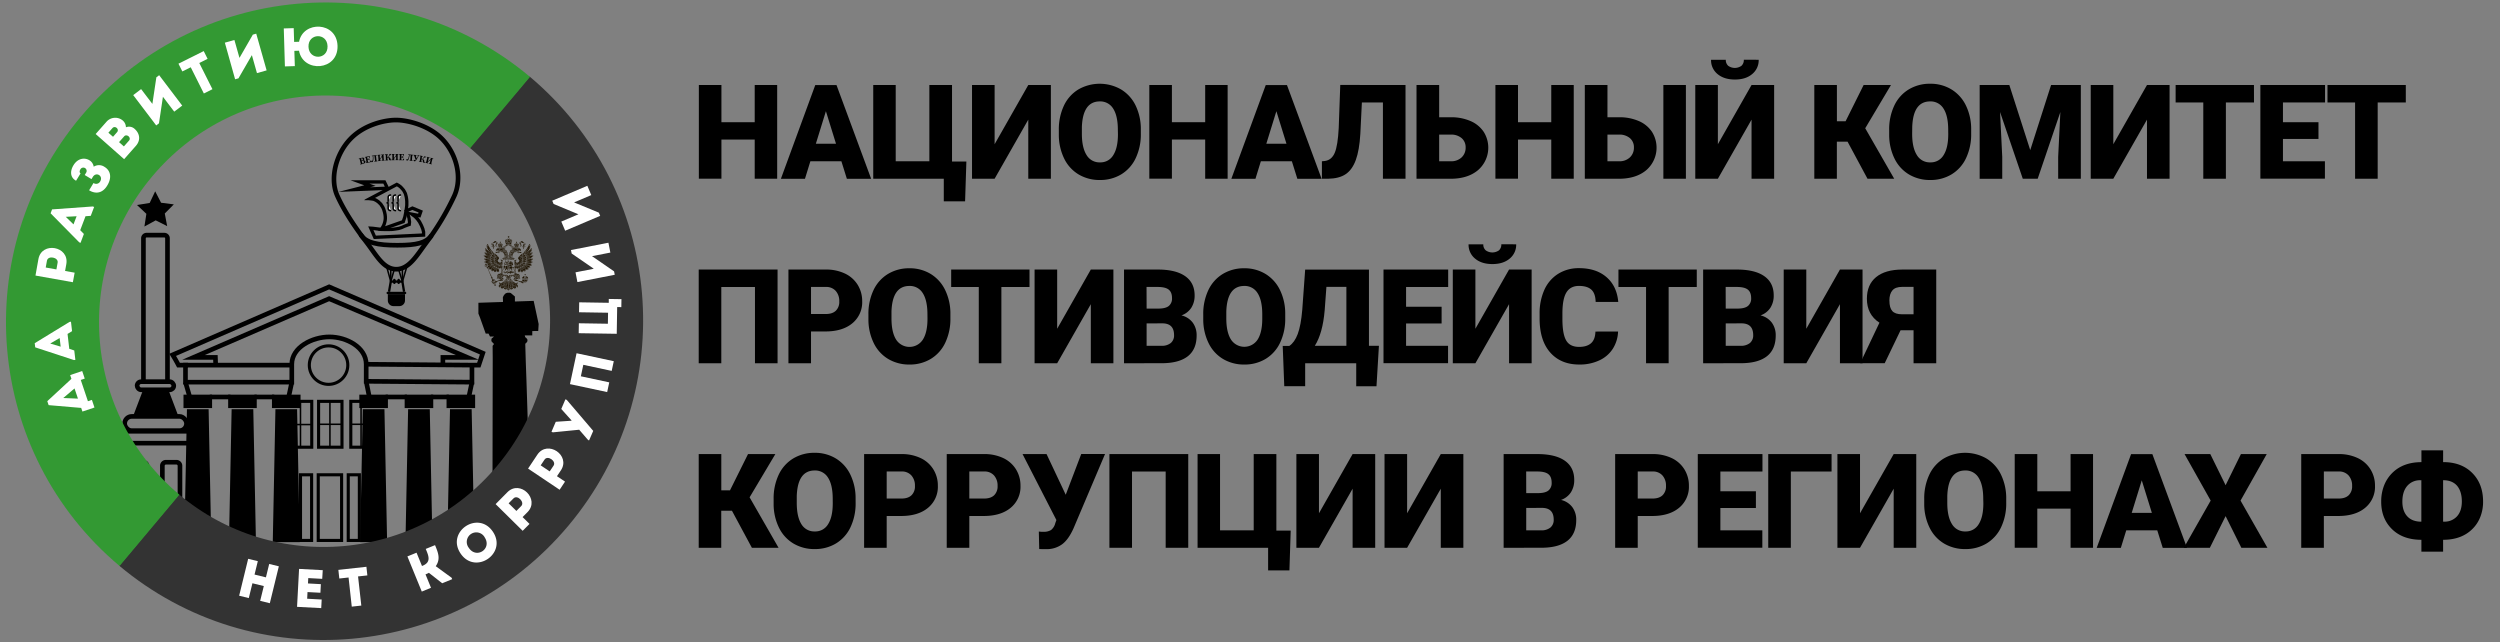 <svg xmlns="http://www.w3.org/2000/svg" xmlns:xlink="http://www.w3.org/1999/xlink" viewBox="0 0 1612.18 414"><rect x="0" y="0" width="1612.18" height="414" fill="#808080" stroke="none"/><defs><linearGradient id="a" x1="41.64" y1="236.1" x2="392.85" y2="236.1" gradientTransform="translate(413.92 396.26) rotate(175)" gradientUnits="userSpaceOnUse"><stop offset="0" stop-color="#393"/><stop offset="1" stop-color="#393"/></linearGradient></defs><title>Монтажная область 1</title><path d="M330.18,171.9s.07.52.11.67c0,.31-.05.29-.07.49.68-.11.54-.46.93-.43,0,.11,0,.56-.16.67s0,.1,0,.11-.2.06-.25.13-.13.36-.07.37.35-.1.47-.48a4,4,0,0,0,.31-1.1c0-.08-.13-.08-.14-.09a6,6,0,0,0-.81.18c-.06.14-.12.36-.17.34s.15-.53.09-.64-.15-.22-.26-.22Zm-.71-3s.21.25,0,.23c-.65.07-.83.6-.92,1.07,0,.06-.18,0-.24-.11s0-.17,0-.35c0,0-.24-.1.23-.39-.09-.3.12-.25.24-.3,0-.29.37-.26.4-.32a.14.14,0,0,0-.05-.21c-.46-.41.89.24,1.29.63.68.08.3.16.12.17a1.26,1.26,0,0,0-.37-.11c-.08-.23-.43-.31-.68-.31Zm-1.29,1.79h-.3a1.45,1.45,0,0,1-.41-.77,1,1,0,0,0-.06-.3,3.36,3.36,0,0,1-.56,0,.66.66,0,0,1-.26-.4l-.07-.34.3,0c.16.18.72.46.94.36l.27.19c.07.2,0,.51,0,.51l.13.13v.64Zm-1.61-.91c-.17.18-.44.57-.49.56-.3-.06-.41.09-.52.06.08-.19.36-.54.3-.59l-.69.78c.15.09.25.29.44.05.13,0,.22.24.38,0h0c.12.06.22.16.38,0s.15-.34.27-.58l-.09-.23Zm-1,.25s-.18,0-.22-.1.24-.35.15-.32-.33.2-.35,0c.16-.23.73-.59.6-.73l-.86.76s-.13.14.28.19c0,.08-.15.13-.11.22s.25,0,.2.12-.07.28,0,.23a2.19,2.19,0,0,0,.34-.4Zm1.76-1.14a.28.28,0,0,1-.4-.2c-.1-.11-.17,0-.15-.2s.35-.21.51-.29,0-.17.35-.19a.53.53,0,0,1,.23.06c.37,0,.35.23.4.37a.34.34,0,0,1,.08.42v.1h-.1l-.21,0a.43.43,0,0,1-.37.17l0-.21s.1,0,.17,0,0-.1,0-.2a.22.22,0,0,0,.07-.07c-.15,0-.33-.27-.48,0,0,.06-.05-.1-.1-.1a.26.26,0,0,1,.46,0h.32c0-.12-.21-.33-.32-.34a.45.45,0,0,0-.33,0c-.06,0-.1.11-.17.14-.28,0-.29.17-.36.23.09.27.4.2.45.27s.07,0-.12.13Zm-2,4.34c-.22.14,0,0-.11,0s-.32.23-.29.47c-.17,0-.23.27-.25.28a.73.73,0,0,1,0-.59c0-.06.06.14.13.09a2.49,2.49,0,0,0,0-.56c0-.1,0-.51,0-.68s-.14-1,.49-.95c.4,0,.5.28.72.5a.11.11,0,0,1-.11.14c-.09-.08-.27-.09-.28,0-.06.3,0,1.15-.18,1.15s0-.57-.07-.66-.1,0-.1,0l0,.78Zm2.12.94c0,.13,1.2.82,1.2,1.25,0,.11-.43,0-.48-.16s.11-.12.07-.16l-.1-.11s-.25.07-.25,0c0-.3-.61-.69-.83-.84V174a.78.78,0,0,0,.1-.66.84.84,0,0,0,.1-.46,4.55,4.55,0,0,1,.75,0l.14.22c0,.07-.61,0-.61.07s.31,0,.31.17-.39.49-.41.64a.21.21,0,0,0,0,.16Zm.48-1.43a2,2,0,0,1-.68,0c0-.09-.06-.42-.06-.52.38.2.53,0,.56.09l.18.4Zm0-.8s-.08-.2,0-.13a.78.78,0,0,1-.3-.13l-.94-2a1.35,1.35,0,0,0,.64.21c.06,0,0,.55.14.72a.7.7,0,0,0,.3,0c0,.1-.11.24-.11.34h.23c0,.17.35.56.35.66l0,.12h.18c-.21.36.13,1.13.2,1.42,0,0-.08.07-.08.1s.06.06.09.06c.3,0,.56.42.45.41l-.44,0-.71-1.51a.34.34,0,0,1,.08-.32Zm-.9-.44c.11.05.22.17.37.19l.23.51a.61.61,0,0,1-.46,0,6.55,6.55,0,0,1-.14-.65Zm.06-.43.26.5a.33.33,0,0,1-.26-.5Zm1,2.1.28.61h-.25c-.07,0-.11-.21,0-.35s0-.11,0-.16,0-.09,0-.11Zm-1.4-3.53c-.26.2-.47.22-.55.07a4,4,0,0,1-.3-1c-.12-.07-.11-.39-.06-.56,0,0,.12-.09.13-.1s.21.22.21.3c-.2.07-.15.25-.21.36s.21.4.25.47a1.22,1.22,0,0,1,.53.44Zm1.1.23c0,.06.09,0,.1,0s-.11.51.06.5.11.12.09.21h-.2a1.69,1.69,0,0,1-.13-.7l-.2,0c-.05,0-.1-.13-.07-.23s.1,0,.09-.1a.86.86,0,0,1,0-.21l.21,0a1,1,0,0,1,.08.52Zm1.32,5.1-.52-1.13h-.17l.56,1.24c0,.12-.21.19-.18.19.3,0,.41.26.3.26-.71,0-1.11.17-1.43-.16-1-1-1.44.13-1.58.47l-.16.07c0-.19-.24-.71-.23-.81a1.51,1.51,0,0,1,1-1.5c.75-.38.17-1.88.2-2.28a1.05,1.05,0,0,0-.89.66c-.16.45.09,1.11,0,1.41,0,.09-.33,0-.31.18.15,1-.63,1.45-.13,1.75a1.76,1.76,0,0,1,0,.23c-.23,0-.21.35-.22.35A.61.61,0,0,1,325,175c0-.18-.23-.22-.27-.25s.23.2,0,.65a1,1,0,0,0,.35.62c.25.22,1.32.25,1.52-.13s.5-.53.86,0c.2.2-.45.2-.39.34.35.16,0,.33.37.43.06-.14.26-.14.26-.14l-.42-.27a.7.7,0,0,0,.67-.24,1.77,1.77,0,0,0,1.2.08c-.2.11-.32.22-.19.3s.29.06.52.12c0-.12.14-.08.2-.14a4.05,4.05,0,0,1-.47-.12s.48-.09.57-.23c1.16.23,1.14,0,1.42-.13a1.25,1.25,0,0,0,.37-.55s-.13-.12-.15,0a.8.8,0,0,1-.31.37l-.09-.05c-.1-.08,0-.3.26-.53a.2.2,0,0,1,.13-.06c0-.08-.06-.11-.15-.08s-.56.25-.41.52c.05.1-.07.15-.07.15s0-.13-.24-.35c-.13-.45-.35-1-.48-1.39a3.32,3.32,0,0,1-.11-.78c.08,0,.12-.12.16-.18a.53.53,0,0,0,.1-.39c-.17-.48,0-.52-.17-.73s0-.06.05-.13.34.11,0-.36a3.37,3.37,0,0,1-1.53-.84c-.11.29-.33.69-.06,1l1.48.17c0,.16-.06.16-.07.2a9.72,9.72,0,0,1-1.37-.09,10.93,10.93,0,0,0,.25,1.37l.58.13c.17.49.4.53.38.83.08.12.09,0,.19.14.43.95.23,1.2.44,1.1l.09.13c-.05.11-.1.14,0,.29a2,2,0,0,0-.83-.25c.09-.25.47-.17.43-.3s0-.39-.7-.67a1.7,1.7,0,0,1,.11.25l-.2,0c.09.08.09.18,0,.16Zm-2.69-5.75-.23-.12-.19-.39.09-.22.33.73Zm-.57-1.24-.13.13-.17-.36.17-.06.13.29Zm3.66,2.28,0,.5c-.38-.21-.62-.31-1-.51.11-.63.27-1,1.12-1-.05-.14-.09-.05-.05-.2.21.06.42.14.39.23.33,0,.85.3.76.55,0,.05-.72-.13-.7,0a4.35,4.35,0,0,0,.48.05c.15,0,.44,1,.4,1s0,.14-.12.2-.39.12-.43-.14a.93.93,0,0,0-.16-.25c-.11-.09-.48-.18-.55-.34a1.4,1.4,0,0,1,0-.61c-.18,0-.18.43-.18.51Zm.43.9,0,.14a2.87,2.87,0,0,1-1.47-.85s0-.16,0-.11a14.89,14.89,0,0,0,1.4.82Zm.23-.19c-.08.08-.38,0-.48-.18,0,0,0-.18,0-.29a1,1,0,0,1,.5.47Zm-3.26-.26-.07,0c-.28-.17-.17.12-.38-.07l.19-.57.26.59Zm3.3-.82s0,.09,0,.09a.21.21,0,0,1-.17,0s0-.08,0-.09a.23.23,0,0,1,.16,0Zm-2.62-1.3h.1s0,.08,0,.08-.07,0-.08,0,0,0,0-.07Zm5.54-9.23a5.63,5.63,0,0,1,1.11.12c.05,0,.07-.07,0-.11v-.19c.08,0,.08-.09,0-.1a5.65,5.65,0,0,0,.39-1.13c0-.38-.25-.68-.8-.77-.1-.08-.28-.07-.32,0s-.12,0-.12,0-.08-.13-.08-.13a.46.46,0,0,0,.16-.34.33.33,0,0,0-.26-.32v-.19l.25,0V156l-.25,0v-.25h-.18l0,.25-.26,0v.19l.26,0,0,.19a.32.32,0,0,0-.24.32.49.49,0,0,0,.15.34s-.09.08-.09.13-.1.08-.12,0-.21-.13-.32,0c-.53.09-.82.38-.79.77a7.66,7.66,0,0,0,.39,1.13c-.11,0-.07.12,0,.1v.19c-.09,0-.07.12,0,.11a5.47,5.47,0,0,1,1.11-.12Zm-5.26,27.93a1.91,1.91,0,0,1-.83-.79,7,7,0,0,0,.34-.83.94.94,0,0,1-.53.08c-.15-.5-.17-1.07.33-3l.55-2c0,.69,0,4.78,0,5.66h.28c0-.88,0-5,0-5.66l.54,2c.51,1.91.48,2.47.34,3a1.05,1.05,0,0,1-.54-.09,7.26,7.26,0,0,0,.34.84,1.88,1.88,0,0,1-.83.78Zm0-8a6.38,6.38,0,0,1-.87-1.47,1.12,1.12,0,0,1-.19-.56c.49.1.75.55,1.06,1.15.31-.59.58-1,1.06-1.14a1,1,0,0,1-.19.55,5.81,5.81,0,0,1-.87,1.47Zm0,1.2a4.07,4.07,0,0,1-1-2.6c.12,0,.34,1,.81,1.35a2.37,2.37,0,0,0,.19.74,2.11,2.11,0,0,0,.18-.74c.48-.31.71-1.32.82-1.33a3.92,3.92,0,0,1-1,2.58Zm9.81-21.89c0-.06,0-.1-.09-.06a.79.79,0,0,0-.25.55c0,.08.13.06.13,0a.67.67,0,0,1,.21-.46Zm-.61-2.09c1.05.26,1.72.16,1.79.83s-1.07,1.34-.49,1.58c.2.08.67,0,.67.07s0,.06-.11.08a1.51,1.51,0,0,1-.64,0c-.45-.14-.21-.6,0-.87a2.29,2.29,0,0,0,.43-.74c.1-.74-1.48-.61-2.12-.92s-1.15-.49-1.3-.09.5,1.57.5,2a.94.94,0,0,1-.46.83c-.1.05-.88.22-.88.14s.57-.14.71-.2a.75.75,0,0,0,.45-.77,3.29,3.29,0,0,0-.36-1,1.59,1.59,0,0,1-.17-1.12c.11-.24.35-.35.73-.28s.23.18,1.29.46Zm-1.38,1a1.62,1.62,0,0,1,.12,1.49c0,.05.09,0,.14,0,.76-1-.47-2,.14-2.43-.06,0-.11-.07-.28.11,0,0,0-.34,0-.26a1,1,0,0,0-.14.28c0,.09-.06,0-.09-.28-.2.14-.08.73.14,1.12Zm-6.51.47a5.06,5.06,0,0,0,2.42,1.43h.1c.05,0,.05,0,0-.07a6,6,0,0,1-2.12-1.25c-.13-.08-.37-.17-.4-.11Zm.13.5a2.88,2.88,0,0,0,.73.36s.11,0,.06,0a2.92,2.92,0,0,1-1.1-.86c-.11-.08-.29-.14-.3-.09s.35.39.61.6Zm-.44.12a9.65,9.65,0,0,0,2,.84h.14c.06,0,0-.07,0-.07a5.4,5.4,0,0,1-2.46-1.47c-.1-.06-.43-.08-.42,0s.22.33.77.7Zm.21,27.16c.44-.09.46-.87.36-1.54-.16-1-.89-2.32-1.15-3.79-.27,1,1.12,3.35.79,5.33Zm1.4-.6a1.43,1.43,0,0,1,.91-.29c.45,0,.36-.56.3-.77-.15.13-.18.31-.55.34a.92.92,0,0,1-.82-.93h.22c-.45-1.21-1.66-1.73-2.07-3.2a9.62,9.62,0,0,0,.64,2.38,5,5,0,0,1,.52,2.13c.05.71-.13,1.26-1,1.13a1.2,1.2,0,0,0,2.24-.23,1.44,1.44,0,0,0-.54.12.59.59,0,0,1,.12-.67Zm.26-1.6c.13,0,.33-.08.36-.33s-.57-.91-1.11-1.34a11.87,11.87,0,0,1-1.11-1c.08.53,1.69,1.74,1.86,2.67Zm-.45-1.64-1.21-1c-.24-.28-.69-.72-.45-1.19a2.43,2.43,0,0,0,1.46,1.57c0,.08-.17.1-.27.1.33.27,1.36.71,1.65,1a2.34,2.34,0,0,1,.92,1.63c0,.74-.15,1.18-.85,1.42.8,0,1-.66,1-1.42a2.45,2.45,0,0,0-.91-1.67,13.7,13.7,0,0,0-1.53-.91c.12-.2,1.22.24,2,.95a1.52,1.52,0,0,0,.8.38c.42-.07.52-.37.45-.72.28,0,.42.3.45.54a.86.86,0,0,1-.52.92,1,1,0,0,1,.41,1.72c-.07,0,0,.25-.06.31-.21-.13-.21-1.1-.72-1.1a1.62,1.62,0,0,1-.49,1.45,1.1,1.1,0,0,1-1.43-.38,2.35,2.35,0,0,1-.56.09c.06-.61.72-.58,1.13-.66s.28-.78.15-1.12c-.15.26-.28.46-.62.47s-.61-.42-.63-.59c.43,0,.71,0,.76-.51s-.76-1.09-.95-1.29Zm0-.88c-.22,0-.44-.13-.55-.13a2.05,2.05,0,0,0,1.05.42c-.09-.27-.28-.27-.5-.29Zm-1.11-.64c.29.37.8.32,1.21.52,0-.39-1.25-.53-1.26-1.62a.83.83,0,0,0,0,1.1Zm-.21-1.73a2.09,2.09,0,0,0-.18,1c.21-.85.74-.63.58-1.42-.19.2-.32.2-.4.43Zm1.77,1.16a.71.71,0,0,0,.54.28l0,.18c1,0,1.3-1.27.81-2a1.19,1.19,0,0,0-1.59-.27c.67.06,1.43.51,1.43.88a1,1,0,0,1-1.15,1Zm-1.65-2.11c0,.09-.08.5-.08.6a1.86,1.86,0,0,0,.65-1.06h-.16c-.09.26-.13.54-.21.55s.05-.51,0-.56-.18,0-.22,0,0,.24,0,.47Zm.47.84c.51-.52,1-.89,1.07-1.3h-.24a2.41,2.41,0,0,1-.54.6c-.13.06.2-.28.34-.6h-.28a1.68,1.68,0,0,0-.35,1.3Zm2.25-4c0,.34.45.78.84.89a2.24,2.24,0,0,1-.07-2.25.88.88,0,0,1-.43.12c0,.28-.1.84-.11,1.06a5.44,5.44,0,0,1-.08-1.06c-.18-.12-.17-.08-.17,0l0,1.26Zm-.07,1.68c.61.17,1.13.64,1.73.08-.81-.07-1.23-.46-1.21-.86a1.48,1.48,0,0,1-.48-.52v.34a1.51,1.51,0,0,0,.36.7.37.37,0,0,1-.37-.33,1.65,1.65,0,0,1,0,.59Zm-1.24,1.58c.7-.31,1.05-.2,1.87.31.05-.36-.46-.81-1-1.1l-.2.11c.2.05.63.45.59.48-.25,0-.51-.33-.74-.42a.92.92,0,0,1-.29,0,2.71,2.71,0,0,1-.26.58Zm1.9,1.49c-.07.43-.18.71-.08.91.41-.2.51-2-.22-2.09a1.6,1.6,0,0,1,.3,1.18Zm1,.08a.44.44,0,0,0,.35.53,4.81,4.81,0,0,1-.1-.85c.06-.25.17-.43,0-.62-.06.11-.11.51-.16.51s-.1-.14-.11-.1,0,.21,0,.53Zm-.6.39c0,.19.11.4.41.59a6.27,6.27,0,0,0,.06-1.37.36.36,0,0,0-.27-.44.87.87,0,0,1,0,.54s-.07-.59-.37-.68a3.88,3.88,0,0,1,.13,1.36Zm-.23-1.59c.15.15.66.18.91.57a1,1,0,0,0-.35-1.05c-.08,0-.29-.07-.33,0,.23.15.32.51.28.47s-.31-.4-.46-.47a.94.94,0,0,0-.29-.06,1.33,1.33,0,0,1,.24.57Zm-.21-1.06c0,.06-.47-.11-.72-.38l-.09.14a1.33,1.33,0,0,0,.44.4,1.88,1.88,0,0,0,1.54.2c-.79-.18-1.27-1-1.78-1.11l0,.18c0,.21.68.55.66.57Zm1.32.45a.54.54,0,0,1,.23.54c-.05,0-.17-.38-.36-.51a.49.49,0,0,0-.24.07c.13.17.65.65.65,1.19a1.46,1.46,0,0,0,.22-1.17,1.12,1.12,0,0,0-.5-.12Zm.58,0c0-.38-.52-1.11-1.21-.86.11.2.69.35.63.42a2.16,2.16,0,0,1-.83-.39,1.65,1.65,0,0,1-.43-.09,2.43,2.43,0,0,0,1.84.92Zm0,.94c-.09.27-.13.4-.32.52s-.07-.19-.13-.13a1,1,0,0,0,.46,1.29c.08-.18-.17-.7,0-1a2.41,2.41,0,0,0,.33-1c0-.3,0-.64-.29-.74a4.78,4.78,0,0,1-.05,1.09Zm.35.26a.86.86,0,0,0,.42.56c0,.07-.3,0-.5-.36,0,.13-.18.27-.13.35.18.3.92.47,1.14.09a.7.7,0,0,1-.53-.71c0-.28.07-.47.08-1a1.39,1.39,0,0,0-1.47-1.15c.42.14.6.64.69.65a.75.75,0,0,1,.42.49,2,2,0,0,1-.12,1Zm-1.73-11.45c-.3.43-.71.38-1.08.37v.94h.6c.46,0,.66-.94.48-1.31Zm-.12.31c.21.06.1.65-.32.68-.1,0,.09-.15.17-.34s.08-.33.15-.34Zm2.66,1.36c.07-.13.58.16.5.28s-.59-.15-.5-.28Zm-1.89,3.42a4,4,0,0,1,0-1.28.6.6,0,0,1-.17-.2.75.75,0,0,1-.24.23c0,.45-.11,1.22-.1,1.66,0,.25.4.57.6.56s.58-.44.58-.57c0-.42-.14-.91-.21-1.45a.31.31,0,0,1-.27-.12,3.43,3.43,0,0,1-.16,1.17Zm.82.26c0,.24.73.41.91.36a.84.84,0,0,0,.3-.73c-.23-.58-.45-.94-.63-1.37a.84.84,0,0,1-.28-.09c.09.74.3,1.28.2,1.29s-.29-.72-.38-1.15a.84.84,0,0,1-.31.31c.06.46.1,1,.19,1.38Zm1.05-1.76a.8.8,0,0,1-.31,0c.15.3.38.81.64,1.35a.89.89,0,0,0,.74.14c.18-.11.25-.61.21-.75a10.2,10.2,0,0,0-.92-1.17.62.62,0,0,1-.19.34c.16.29.5.83.42.86s-.37-.43-.59-.77Zm1.4-1.17c0,.11-.09.1-.13.15.24.12.53.34,1.07.61a1.29,1.29,0,0,0,1-.16c.14-.13-.08-.73-.31-.78a14.63,14.63,0,0,0-1.63-.24s0,.12,0,.27c.33.1,1.13.3,1.09.37a3.49,3.49,0,0,1-1.13-.22Zm-.73.33c-.07,0-.05,0-.19,0s0,.24,0,.28c.35.42.79,1.05,1,1.26a1.3,1.3,0,0,0,.85,0,1.14,1.14,0,0,0-.07-.9,6.42,6.42,0,0,0-1.08-.73s-.09,0-.21,0c.19.27.88.88.79.93a7.1,7.1,0,0,1-1-.86Zm-1.41,5.48c.28,0,.89-.41.84-.67-.11-.65-.26-1.22-.35-1.61a2,2,0,0,1-.49-.14,6.33,6.33,0,0,1,0,1.54,5.22,5.22,0,0,1-.26-1.63,1.22,1.22,0,0,0-.4.35c0,.42-.05,1.18,0,1.61a.92.92,0,0,0,.7.55Zm1.15-.53a.84.84,0,0,0,1,.49.79.79,0,0,0,.51-.89c-.34-.86-.57-1.31-.83-2a1.93,1.93,0,0,1-.57-.07,7.74,7.74,0,0,1,.54,1.94,7.93,7.93,0,0,1-.71-1.88,2.07,2.07,0,0,1-.35.62c.1.54.36,1.4.45,1.78Zm1.68-.42c.17.39,1.05.39,1.26.26a1,1,0,0,0,.21-1c-.5-.73-1.09-1.32-1.51-2a1.48,1.48,0,0,1-.53-.09,20.93,20.93,0,0,1,1.13,2.08,7.86,7.86,0,0,1-1.24-1.83,1.17,1.17,0,0,1-.2.51c.36.86.49,1.15.88,2Zm1.68-.88a1.52,1.52,0,0,0,1.41.11,1,1,0,0,0-.07-1.06c-.78-.66-1.9-1.39-2.69-1.94a1.52,1.52,0,0,1,.08.44c.42.59,1.72,1.6,1.66,1.69a11.14,11.14,0,0,1-1.69-1.41c-.05.08-.08.23-.22.27.52.71,1.33,1.66,1.52,1.9Zm1.3-1.23a1.66,1.66,0,0,0,1.39.05c.14-.14,0-.74-.57-1s-2-.79-2.42-1c-.11.1-.18.07-.3.11a7.8,7.8,0,0,1,1.86,1.23c-.57-.29-1.46-.82-2-1.16l-.45,0c.79.56,1.75,1.2,2.51,1.8Zm.52-2a10.19,10.19,0,0,1-2-.48c0,.08,0,.25,0,.31.42.27,1.92.76,2.46,1a1.46,1.46,0,0,0,1.47-.2c.1-.16-.28-.91-1.14-1.07a14.09,14.09,0,0,0-3-.5,1.46,1.46,0,0,0,.17.24,8.91,8.91,0,0,1,2.07.7Zm-7.46-8c-.34,0-.43.09-.18.14a1,1,0,0,1,.87.6c.05.11.18.11.26,0,.23-.58-.63-.73-.95-.75Zm-.34-1.94v-.21s-.36,0-.51,0a1.61,1.61,0,0,1,.51.17Zm-4.4,1.1c.33.4,1.59-.25,1.82-.79h-.34a2.42,2.42,0,0,1-1.48.78Zm-.59,2.49c.33-.77,1.66-2.15,1.83-2.55-.2-.07-.83.84-.78.75s.08-.32.29-.55c-.55.13-1.05,1.28-1.34,2.35Zm.34,2.81-.07.52h.21c-.1-.13-.06-.42-.14-.52Zm1.7-.08c-.06,0,.08.37.08.58h.26c0-.19-.25-.38-.34-.59Zm-.71.08c-.14,0,0,.3,0,.52h.23c0-.24-.2-.33-.27-.52Zm-1.56-.77c-.13,0,.09,1.07.09,1.29h.28a11.35,11.35,0,0,1-.37-1.29Zm1.15.43c-.14,0,0,.64,0,.86h.33c0-.23-.29-.56-.3-.86Zm-.3,0a7.8,7.8,0,0,1-.18-.89,3.93,3.93,0,0,0,.18,1.75H329v-1.34c-.13,0,0,.28-.13.48Zm-.78-1a12.19,12.19,0,0,1,1.19-2.65c-.31.21-1.43,1.63-1.19,2.65Zm.11.62a1.83,1.83,0,0,0,.26.86c.05-.5.05-1.62.16-2.4a2.7,2.7,0,0,0-.42,1.54Zm.53-1.24a5,5,0,0,0,.14,1c.2-1.11.64-1.55.67-2.26-.3.17-.51.94-.6,1.12,0-.44.29-1,.24-1.38a2.1,2.1,0,0,0-.45,1.51Zm.37,1a1.51,1.51,0,0,0,.34.9,8.67,8.67,0,0,0,.12-1.89,5.07,5.07,0,0,1-.21.78c-.11-.16.13-1,.13-1.11-.28.21-.38,1-.38,1.32Zm1.59.48a.78.78,0,0,0,.7.49.71.71,0,0,0,.66-.43c-.69.26-1.22-.52-1.39-.89,0,.07,0,.29,0,.35.07.28.67.64.62.69s-.41-.19-.64-.46c0,.07,0,.16,0,.25Zm-1.08,0c0,.53.28.55.35,1.06h.24c0-.78-.45-.88-.47-1.58-.1,0-.12.34-.12.52Zm.85,0a4.11,4.11,0,0,1-.4-1.23c-.28,1.05,0,1.42.44,1.79s.24.5.27.5h1.05a2.27,2.27,0,0,1-1.36-1.06Zm7.9-9.18c0,.2,0,.29-.13.39a.51.51,0,0,0-.07-.45c0,.08-.11.45-.11.55a.76.76,0,0,0-.27-.65,1.18,1.18,0,0,1,0,.63c-.07-.22-.27-.62-.33-.57.31,1-.23,1.2-.35,1.72s.74,1,.51,1.62c-.05.12.06.12.18,0,.51-.7-.18-.76-.18-1.22,0-.1,0-.14,0-.21.08-.22.08,0,.24.14a1.2,1.2,0,0,0,.68.14c.11,0,.11-.1,0-.1-1.07-.07-.68-.92-.15-1.48.22-.28.07-.5-.08-.54Zm-2.29-1.26a6.08,6.08,0,0,0,2.08.69c.18,0,.26,0,.06-.09-.73-.18-1-1.18-1.83-1.19l-.14.07c-.06,0,.29.07.19.11l-.39,0c-.06,0-.07.08-.1.08.16,0,.18.05.24.12a1.65,1.65,0,0,0-.45,0s-.25.09-.17.09a1.72,1.72,0,0,1,.51.08Zm-1.65,6.15a2.16,2.16,0,0,0-.88,0c-.18,0-.24.22-.13.2a2.24,2.24,0,0,1,1.73.64c.34.29.93,0,1.26-.36.12-.07.05-.18,0-.17a3.51,3.51,0,0,1-2-.31Zm-.13,12.75a.59.59,0,0,0,.42.27.63.63,0,0,0,.54-.27c0-.08.17-.14.13,0a.79.79,0,0,1-.67.44.63.63,0,0,1-.52-.43c-.05-.13,0-.13.1,0Zm-1.09-2.14c.08,0,.18.22.41.22s.34-.32.43-.32,0,.23-.07.27a.52.52,0,0,1-.39.21c-.16,0-.47-.34-.38-.38Zm-.94.42c.1,0,.59-.12.67-.37,0-.44,0-1,0-1.57l-.3.09a4.58,4.58,0,0,1-.31,1.05c-.13,0,.07-.85.13-1.14a1,1,0,0,1-.25-.34,3,3,0,0,0-.35,1.18v.5c.11.16.27.33.44.28a2.2,2.2,0,0,0,.33-.11c.08-.16.1-.36.15-.36s0,.37-.07.45a.71.71,0,0,1-.41.17.68.68,0,0,1-.44-.2v.16c0,.13.31.21.41.21Zm3.81,1.8c.05,0,.13,0,.22.09a.63.63,0,0,0,.46.05.41.41,0,0,0,.25-.26c0-.1,0-.23.1-.23s.07.06.05.19a.57.57,0,0,1-1,.32c-.1-.08-.16-.12-.1-.16Zm1.71-.46c.07,0,.16,0,.28,0a.61.61,0,0,0,.47,0,.48.48,0,0,0,.22-.41c0-.12,0-.19,0-.23s.11,0,.13.14a.85.85,0,0,1-.19.64.68.68,0,0,1-.6,0c-.14,0-.36-.15-.31-.19Zm3.76-3.42c.06-.05.17,0,.27,0s.57-.05.65-.17,0-.3-.11-.37-.2-.16-.15-.2.24.05.32.16.26.38.12.53a1.71,1.71,0,0,1-.9.19c-.13,0-.23-.07-.2-.14Zm-.88,1.24c.05-.05.16,0,.25,0s.51,0,.6-.1,0-.24,0-.32-.13-.25-.09-.27.15.08.21.21.19.4,0,.54a1.18,1.18,0,0,1-.78.06c-.13,0-.26-.09-.19-.14Zm-1.16,1.26c0-.06.14,0,.26,0s.49,0,.58-.1a.58.58,0,0,0,0-.44c0-.08-.12-.24-.07-.27s.15.07.2.21.15.53,0,.67a1.22,1.22,0,0,1-.79.06c-.13,0-.25-.09-.18-.14ZM335.84,172c.06-.06.27.09.47,0s.13-.41.22-.47.08.5-.11.6-.65-.07-.58-.14Zm-1.26.51c.08-.08.35.17.59.1s.15-.39.24-.4,0,.5-.18.57-.75-.2-.65-.27Zm2.34-1.21c.1-.07.3.08.48-.05s0-.53.1-.55.23.5,0,.66-.71,0-.61-.06Zm.22-3.46a.79.79,0,0,0-.59-.54,4.1,4.1,0,0,0-.89.17c-.13,0-.17-.09,0-.14.32-.1.64-.17.91-.24s.51-.84.43-1a1,1,0,0,0-.87-.18,3,3,0,0,0-.8.72c-.11.11-.18,0-.07-.12A18.06,18.06,0,0,0,336.7,165a2.07,2.07,0,0,0,.05-1.56c-.62.73-2.13,1.89-2.53,2.76a1.47,1.47,0,0,0,0,.85c.07.17,1.28.61.52,1.7s-2.29.7-2.37,0h-.56v.56s.14,0,.11.09-.11.19-.11.33v1.45a9.42,9.42,0,0,0,.44-1.53c0-.06.19-.12.16.09s-.13.45-.23.83c-.06.2.24.51.38.54a.65.65,0,0,0,.71-.46,3.59,3.59,0,0,0,0-.64c0-.19.14-.11.14,0a4.61,4.61,0,0,0,0,.65c0,.21.39.51.6.46s.47-.34.44-.51a4.1,4.1,0,0,0-.2-.68c0-.08.1-.15.16,0s.18.56.23.68.66.21.77.14.34-.67.21-.78-.41-.41-.49-.51,0-.12.09-.08a3.26,3.26,0,0,0,.57.49,1.32,1.32,0,0,0,.85-.17c.09-.15-.08-.79-.31-.87s-.52-.1-.7-.14-.11-.15,0-.14a4.28,4.28,0,0,0,.74.1c.44,0,.72-.51.7-.71Zm2.17,1a.65.65,0,0,0-.53-.61h-1.56a.78.78,0,0,1-.27.3,5,5,0,0,1,1.5.17c-.05.09-1.28-.06-1.82,0a1,1,0,0,1,.21.35c.5,0,1.15.18,1.7.24.19,0,.75-.16.77-.46Zm.27-1.61a.84.84,0,0,0-.83-.38c-.43.11-1.08.32-1.73.47.11,0,.15.16.24.28a6.35,6.35,0,0,1,1.45-.11c0,.12-.9.2-1.38.27,0,.05,0,.25-.06.33A11.27,11.27,0,0,0,339,168c.39-.08.69-.53.61-.78ZM337,163.61a2.73,2.73,0,0,1,0,.7c.49-.39.76-1,.9-1s-.48.86-.92,1.29a1.31,1.31,0,0,1-.17.49,7.51,7.51,0,0,0,1.48-1.29,1.87,1.87,0,0,0,.11-2,4.43,4.43,0,0,1-1.4,1.87Zm2.27.44c-.17-.21-1,.21-1.2.3a16.94,16.94,0,0,0-1.83,1.4.93.93,0,0,1,.44,0,13.38,13.38,0,0,1,1.49-.94c.08.1-1.3,1-1.29,1s.2.16.26.25a6.76,6.76,0,0,0,1.43-.76c.52-.35.86-1,.7-1.3Zm.41,1.66a.87.87,0,0,0-1-.22c-.25.1-1.13.62-1.54.77,0,.07,0,.25-.05.31.17,0,1.34-.63,1.45-.53s-.81.46-1.5.75c-.17.22-.1.16-.28.37l.11.07c.4-.13,1.43-.41,2-.57s.89-.7.77-.95Zm-8.44-4.91h-.37c-.27.44-.7.64-.79,1.08a3,3,0,0,0,1.16-1.08Zm-.83,1.12c-.14.13-.44.67-.64.78.1-.28.37-.58.32-.67a1.61,1.61,0,0,0-.77,1.69c-.1.11,1.22-1.43,1.09-1.8Zm-.52,2.23a6.2,6.2,0,0,1,.42-1.49c-1.05.87-.61,2.53-.51,3.09a14.36,14.36,0,0,1,.43-1.9,3.45,3.45,0,0,0,.28,2.24,5.53,5.53,0,0,1,.3-3c-.63.19-.92,1.21-.92,1Zm1.53-2.67c-.95.47-.9.89-1.22,2a16.85,16.85,0,0,0,1.94-1.68,6.22,6.22,0,0,1-1.28.75,2.08,2.08,0,0,1,.56-1Zm-.89.39c.22-.48.89-.88,1.28-1.27a3.41,3.41,0,0,1-1.77,0c.74-.17,3-.35,3.54.34l.29-.56c.2-.38-.55-.11-1.1-.11-1.54,0-2.6.11-3.08-.55h4.42c.23,0,.14.08.14.17a.75.75,0,0,0-.23.39,2.56,2.56,0,0,1-.5.83c-.69.64-1.17.76-1.27.73a1.89,1.89,0,0,0,.46-.76,7.42,7.42,0,0,1-1.59,1.23c0-.28.85-1.2,1.11-1.47a15.91,15.91,0,0,0-1.7,1.07Zm3.64-1.63a3.26,3.26,0,0,1-2,1.78,2.88,2.88,0,0,0-1.6,2.49c.55-1.85,1.66-2.07,2.61-2.85a4.71,4.71,0,0,0,1.33-1.5s.06-.21,0-.25-.25,0-.38.33Zm-.48,1.19a18.14,18.14,0,0,1-1.62,1.17.13.13,0,0,0,.22.06,5.17,5.17,0,0,1,2.41-1.12,1,1,0,0,1,.89.41,1.21,1.21,0,0,0,.2-1.1c-.11-.35-1-1-1.2-.54a5.25,5.25,0,0,1-.9,1.12Zm5.62,7a.83.83,0,0,1,.2.38,9.07,9.07,0,0,1,2.32.22c0,.1-1.44,0-2.35,0-.09.1-.24.19-.3.26a26.88,26.88,0,0,1,2.65.49c.81.19,1.6-.48,1.58-.79s-.53-.62-1.45-.61c-.65,0-1.5,0-2.65,0Zm.44-1.17a1.55,1.55,0,0,1,0,.38,16.93,16.93,0,0,1,2.33-.24,15.24,15.24,0,0,1-2.44.45,1.23,1.23,0,0,1-.47.34,17.06,17.06,0,0,0,3.1,0c.56-.12,1.51-.89,1.43-1.2s-.9-.3-1.53-.26a16.79,16.79,0,0,0-2.39.56ZM342,159.1c.14-1.09-.35-1.75-.61-1.63s-.6,1.13-.81,1.43a19.11,19.11,0,0,1-1.93,3,1.08,1.08,0,0,1,.14.66c.95-1,1.81-2.82,2-2.85a11.68,11.68,0,0,1-2,3.2,2.75,2.75,0,0,1-.37,1c1.58-1.12,3.4-3.66,3.55-4.75Zm-.13,4.83a26.61,26.61,0,0,1-2.27,1.5.38.38,0,0,1,.21.25,14.62,14.62,0,0,0,2.84-1.41c.62-.49.82-1.37.6-1.54s-.72.14-.92.2a12.08,12.08,0,0,0-3.45,2.34.94.94,0,0,1,.51,0,23.4,23.4,0,0,1,2.48-1.38Zm-2.66,2.83a.77.77,0,0,1,.39.25,20.7,20.7,0,0,0,3.11-.85c.47-.21,1.43-1.09,1.15-1.33A2.29,2.29,0,0,0,342,165c-.56.25-1.46.55-2.07.85a.94.94,0,0,1-.24.52c.69-.19,2.58-.93,2.68-.87a15.06,15.06,0,0,1-2.8,1.08,1.27,1.27,0,0,1-.3.21Zm.26-2.76a2,2,0,0,1-.11.57,23.91,23.91,0,0,0,3.23-2.41c.53-.59.49-1.89.17-2s-.63.57-1.17,1.1-1.27,1.22-1.63,1.54l-1.35,1.1c.23-.06.55-.16.72-.05.84-.44,2.15-1.76,2.24-1.68a11.76,11.76,0,0,1-2.1,1.83Zm-11.57-5.89c.13,0,.24,0,.26,0s-.12-.21-.17-.21h-.09c-.07,0-.05,0-.09,0s-.18.19-.16.21.13,0,.25,0Zm-5.27,1.22a4.37,4.37,0,0,0-1.1.12c-.05,0-.06-.07,0-.11v-.2c-.06,0-.08-.08,0-.1a6.17,6.17,0,0,1-.38-1.12c0-.39.25-.69.79-.78.1-.08.29-.07.33.05s.12.05.12,0,.07-.13.07-.13a.45.45,0,0,1-.14-.33.32.32,0,0,1,.24-.32v-.2l-.25,0V156l.25,0v-.25h.18v.25l.25,0v.2l-.25,0v.2a.32.32,0,0,1,.24.32.45.45,0,0,1-.14.33s.07.09.07.13.11.08.13,0,.22-.13.32-.05c.53.09.83.37.78.78a6.44,6.44,0,0,1-.38,1.12c.11,0,.06.13,0,.11v.19c.09,0,.06.12,0,.11a5.49,5.49,0,0,0-1.12-.12Zm-5.5,19.34a.44.44,0,1,1-.43.44.43.43,0,0,1,.43-.44Zm-2.82-6.46a.38.38,0,0,1,.38.38.39.39,0,0,1-.38.39.38.38,0,0,1-.39-.39.38.38,0,0,1,.39-.38Zm-.83-1.36s.27-.29.28-.29.23,0,.26,0,0-.33-.12-.4-.13.11-.18.11-.51-.21-.58-.21-.19.44-.26.55-.2,0-.21.05,0,.37.21.37.1-.16.2-.15.42,0,.4,0Zm4,9.08c.24-.08.34-.58.16-.52s0,.16-.24.25-.33,0-.4,0,.27.34.48.26Zm-.55-1.31c.19-.06.27-.49.13-.43s0,.13-.21.22-.29,0-.33,0,.21.27.41.2Zm-2.35-5.26c.19-.07.28-.5.14-.43s0,.14-.22.2-.28,0-.34,0,.22.27.42.21Zm4.59,10.34a.6.6,0,0,1-.44,0c-.07,0-.11.1-.08.13a4,4,0,0,0,.77.54,1,1,0,0,0,.16-.1c.07,0,.06-.46,0-.83,0-.09-.2-.09-.18,0a.37.37,0,0,1-.26.28Zm-1.07-25.1c0-.07,0-.12.08-.07a.73.73,0,0,1,.24.55c0,.09-.12.06-.11,0a.76.76,0,0,0-.21-.45Zm-4.55,13.58a.11.11,0,0,1,.1.11.1.1,0,0,1-.2,0,.11.11,0,0,1,.1-.11Zm.9-.44a.12.12,0,0,1,.12.12s-.05.09-.12.09a.1.1,0,0,1-.09-.09c0-.06.05-.12.09-.12Zm-.06.34c-.06,0-.16-.07-.35,0s-.16.25-.2.26-.08-.26-.08-.33l.4-.2a.92.92,0,0,1,.23.26Zm-1.52-.23a.89.89,0,0,1,.79.1,1.67,1.67,0,0,0-.29-.33c-.2.07-.4-.15-.43-.34l-.35-.07a.53.53,0,0,0,.28.64Zm1.77-.78c-.37.16-.38.46-.47.64a1.15,1.15,0,0,1,0-.43c.18-.1.14-.39,0-.53l.18-.31a.56.56,0,0,1,.28.63Zm9.1,9.53a.22.22,0,0,1-.07.2s.1.06.13,0a.27.27,0,0,0,.07-.28s-.12-.2-.13.06Zm-.55.33s-.16.08,0,.1a4.9,4.9,0,0,1,.77.05c.11,0,.33-.18-.21-.13-.1,0-.28,0-.52,0Zm-4.49-24.43c-1,.27-1.73.16-1.8.83s1.08,1.34.5,1.59c-.2.07-.68,0-.68.07s0,0,.13.07a1.3,1.3,0,0,0,.62,0c.46-.15.23-.6.05-.87a2.64,2.64,0,0,1-.44-.74c-.09-.74,1.48-.61,2.13-.92s1.15-.5,1.31-.1-.51,1.57-.51,2a.93.93,0,0,0,.45.82c.1.06.89.23.89.14s-.57-.14-.71-.2a.75.75,0,0,1-.46-.76,3.21,3.21,0,0,1,.37-1,1.55,1.55,0,0,0,.17-1.12c-.1-.24-.34-.35-.73-.29s-.23.19-1.29.46Zm1.38,1A1.59,1.59,0,0,0,320,159c0,.06-.09,0-.14,0-.76-1,.46-2-.14-2.42.06,0,.11-.08.28.11,0,0,0-.35,0-.27a1,1,0,0,1,.14.28c0,.09.07,0,.08-.27.21.14.09.72-.13,1.11Zm6.5.48a5,5,0,0,1-2.4,1.43h-.1c-.07,0-.06-.06,0-.07a6.06,6.06,0,0,0,2.1-1.25c.13-.08.36-.18.4-.11Zm-.13.48a2.64,2.64,0,0,1-.73.37s-.12,0-.05,0a3,3,0,0,0,1.1-.86c.1-.08.28-.14.29-.08s-.35.39-.61.58Zm.44.13a9.21,9.21,0,0,1-2,.84h-.15c-.05,0,0-.07,0-.08a5.32,5.32,0,0,0,2.44-1.46c.11-.07.44-.08.43,0s-.23.33-.77.7Zm-.21,27.16c-.44-.08-.47-.86-.35-1.53.15-1,.89-2.33,1.13-3.79.28,1-1.11,3.35-.78,5.32Zm-1.38-.6a1.53,1.53,0,0,0-.92-.28c-.45,0-.35-.56-.3-.77.14.12.18.31.55.34a.92.92,0,0,0,.81-.94h-.21c.44-1.2,1.65-1.72,2.06-3.19a9.08,9.08,0,0,1-.65,2.36,5.39,5.39,0,0,0-.51,2.14c-.05.71.15,1.27,1,1.13a1.2,1.2,0,0,1-2.24-.23,1.33,1.33,0,0,1,.54.12.62.62,0,0,0-.1-.67Zm-.28-1.59a.38.38,0,0,1-.34-.33c-.05-.34.57-.91,1.09-1.35s.91-.77,1.12-1c-.09.53-1.7,1.74-1.87,2.67Zm.44-1.65,1.22-1c.24-.27.69-.71.45-1.18a2.48,2.48,0,0,1-1.46,1.57c0,.08.18.09.27.09-.34.27-1.36.72-1.65,1a2.3,2.3,0,0,0-.9,1.63c0,.74.14,1.18.83,1.42-.79,0-1-.67-1-1.42a2.47,2.47,0,0,1,.9-1.68,16.3,16.3,0,0,1,1.52-.9c-.12-.2-1.21.23-2,.95a1.43,1.43,0,0,1-.8.36c-.42-.05-.52-.36-.45-.7-.29,0-.42.29-.46.53a.91.91,0,0,0,.53.93.94.94,0,0,0-.42,1.71c.07,0,0,.26.06.32.23-.13.22-1.11.74-1.11a1.58,1.58,0,0,0,.49,1.46,1.09,1.09,0,0,0,1.41-.38,2.94,2.94,0,0,0,.57.08c-.06-.6-.72-.57-1.14-.66s-.27-.77-.14-1.12c.14.27.27.46.61.48s.61-.43.64-.59c-.43,0-.71,0-.77-.51s.77-1.09.94-1.3Zm0-.87c.22,0,.44-.14.54-.14a1.85,1.85,0,0,1-1,.42c.08-.26.28-.26.49-.28Zm1.11-.65c-.28.37-.8.33-1.19.52,0-.39,1.22-.53,1.24-1.61a.8.8,0,0,1-.05,1.09Zm.21-1.72a2.06,2.06,0,0,1,.19,1c-.22-.85-.74-.64-.6-1.43.2.19.32.21.41.44ZM319.43,183a.47.47,0,0,1-.62.54.51.51,0,0,0,.36-.33c.09-.25,0-.68-.07-.67s-.08.35-.38.23a1,1,0,0,0,.07-.65s-.08.15-.3.15a.41.41,0,0,0,0-.39c.2,0,.27-.28.27-.38a6,6,0,0,1,.67,1.5Zm-.55.35a1.82,1.82,0,0,1-.91-.41s0-.08.09-.05c.5.25.45.15.6,0,.35-.09.45.24.22.46Zm-.52-.47c-.17,0-.33-.29-1-.29-.26-.2-.14-.48.07-.44s.14.06.18.12c.34.49.53.17.67.17s.24,0,.24.15,0,.27-.17.29Zm-.35-.51c-.3,0,.05-.29-.87-.43-.23-.07-.1-.84.17-.71.09,0,.09.07.13.27-.2,0-.09.14-.07.29.34.05.31.25.67,0,.11,0,.3.07.3.24s0,.39-.33.39Zm.21-2c0,.14-.35.56-.33.72s.12.3.14.41-.22.22-.25.16c-.34-.28-.7-1.42-.48-1.53a.5.5,0,0,0,.63-.24c.22.07.29.48.29.48Zm5.77,0c.07.18.39.44.35.61s-.29.14-.5.14a7.28,7.28,0,0,0-1.39,0c-.25,0,0-.25-.13-.26s-.2.33-.2.33l-.14-.3-.12.35s-.08-.28-.17-.26,0,.29-.11.33-.11-.26-.2-.22-.06.34-.13.38-.07-.29-.13-.27-.07.4-.15.41-.06-.3-.12-.3-.09.39-.16.39-.09-.26-.18-.21c.07.45-.64.83-.93,1a1.81,1.81,0,0,1-.31-.62c.31,0,.9-.09.88-.23s-.27-.07-.28,0c-.27.12-.8.14-.86-.17.12.06.66,0,.65,0s-.46.07-.71-.32c.06-.26.09-.31,0-.51l-.25-.07c0,.1-.33.22-.26.32a.31.31,0,0,1,.1.49c-.15,0-.38.12-.43,0a.9.9,0,0,1-.06-.42,3.86,3.86,0,0,1,.41-.69c.11-.21.55,0,.75.5a1,1,0,0,0,1,.47,5.26,5.26,0,0,0,2.17-.92c.07,0,.09.07.14.16a1,1,0,0,0,.63-.55,1.5,1.5,0,0,0,.3.4c.19-.1.13-.27.2-.44.2.11.2.32.28.48Zm1.11-.62a.67.67,0,0,1-.54.27l0,.19c-1,0-1.3-1.28-.82-2a1.2,1.2,0,0,1,1.59-.27c-.67.07-1.42.51-1.42.89,0,.56.47.94,1.15,1Zm1.64-2.12c0,.09.08.51.08.6a1.77,1.77,0,0,1-.64-1.06h.16c.08.24.11.53.2.55s-.05-.51,0-.58h.23c0,.13,0,.25,0,.48Zm-.47.84c-.51-.51-1-.88-1.07-1.29h.26a1.72,1.72,0,0,0,.52.6c.13.07-.2-.28-.35-.59h.28a1.66,1.66,0,0,1,.36,1.29Zm-2.23-4c0,.35-.46.78-.85.89a2.27,2.27,0,0,0,.08-2.24.93.93,0,0,0,.41.12c0,.27.1.84.13,1.06a7.07,7.07,0,0,0,.07-1.07c.17-.11.17-.07.17,0v1.25Zm.06,1.69c-.61.15-1.13.64-1.74.06.82-.06,1.24-.45,1.22-.85a1.37,1.37,0,0,0,.47-.52v.34a1.35,1.35,0,0,1-.37.7.36.36,0,0,0,.38-.32,1.69,1.69,0,0,0,0,.59Zm1.24,1.58c-.7-.31-1.06-.2-1.87.31,0-.36.46-.81,1-1.11l.19.12c-.2.05-.63.44-.59.48.24,0,.51-.33.74-.43.07,0,.23,0,.29,0a2.47,2.47,0,0,0,.26.58Zm-1.9,1.47c.07.43.18.73.07.92-.4-.19-.5-2,.23-2.08a1.57,1.57,0,0,0-.3,1.16Zm-1,.1a.44.44,0,0,1-.35.52,3.93,3.93,0,0,0,.09-.84c-.05-.25-.17-.43,0-.62.06.1.11.51.16.51s.1-.14.11-.11,0,.21,0,.54Zm.62.38a.77.77,0,0,1-.42.59,5.7,5.7,0,0,1-.07-1.37.36.36,0,0,1,.28-.44.79.79,0,0,0-.06.54c.06,0,.09-.58.38-.67a3.17,3.17,0,0,0-.11,1.35Zm.2-1.59c-.14.16-.65.18-.89.58a.94.94,0,0,1,.34-1.06c.07,0,.28-.07.32,0a.76.76,0,0,0-.28.48c.14-.1.31-.4.47-.48a.81.81,0,0,1,.3,0,1.32,1.32,0,0,0-.26.56Zm.22-1c.05.06.47-.12.73-.4l.08.16c0,.09-.32.32-.44.4a2,2,0,0,1-1.54.2c.78-.18,1.27-1,1.77-1.12l.05.19c0,.21-.67.54-.65.57Zm-1.32.44a.52.52,0,0,0-.22.55s.17-.38.35-.51a.49.49,0,0,1,.25.07c-.13.16-.67.65-.67,1.18a1.53,1.53,0,0,1-.22-1.17,1.2,1.2,0,0,1,.51-.12Zm-.57-.06c0-.37.52-1.1,1.19-.85-.1.21-.67.35-.63.43a1.9,1.9,0,0,0,.83-.41,1.16,1.16,0,0,0,.45-.08,2.45,2.45,0,0,1-1.84.91Zm0,.95a.79.79,0,0,0,.31.52c.07.05.08-.2.14-.13a1.05,1.05,0,0,1-.46,1.3c-.09-.19.17-.71,0-1a2.33,2.33,0,0,1-.31-1.06c-.05-.29,0-.64.28-.73a3.79,3.79,0,0,0,.05,1.08Zm-.35.26a.89.89,0,0,1-.42.57c0,.05.3,0,.5-.38,0,.13.18.28.14.36-.2.31-.95.48-1.15.1a.72.72,0,0,0,.53-.71c0-.29-.07-.47-.09-1a1.38,1.38,0,0,1,1.48-1.14c-.42.14-.6.63-.69.65a.71.71,0,0,0-.42.49,1.89,1.89,0,0,0,.12,1Zm-7.44-7.58-.21.1c-.2-.26-.52,0-.53-.14s.31-.21.56-.08c0-.27.31-.43.4-.35s-.32.2-.22.47Zm.16.68a.22.22,0,0,1-.28-.07l-.17-.35.46-.23.13.38a.24.24,0,0,1-.14.27Zm2.94,6.17c.22.26-.29.48-.37.16-.33-1-2-4.6-1.85-4.68s1.56,3.54,2.22,4.52ZM323,167.23c.28.43.7.38,1.08.38v.93h-.6c-.47,0-.68-.93-.48-1.31Zm.11.31c-.21.06-.1.65.31.68.11-.05-.08-.15-.17-.34s-.08-.33-.14-.34Zm-2.28-1.71c.14-.15-.53-.86-.65-.72s.51.88.65.72Zm1.51,6.49a4,4,0,0,0,0-1.28.51.51,0,0,0,.17-.2.68.68,0,0,0,.25.23c0,.46.11,1.22.09,1.66a.76.76,0,0,1-.6.56,1,1,0,0,1-.58-.57c0-.42.15-.91.2-1.45a.29.29,0,0,0,.28-.12c0,.46.08,1.2.16,1.17Zm-.83.26c0,.25-.71.42-.89.36s-.39-.55-.32-.72c.23-.58.47-.95.64-1.38a.85.85,0,0,0,.28-.08c-.09.73-.3,1.27-.2,1.29s.29-.72.39-1.15a.7.7,0,0,0,.29.3c-.05.46-.1,1-.19,1.38Zm-1.05-1.75a.76.76,0,0,0,.31,0c-.14.31-.38.82-.65,1.36a.86.86,0,0,1-.72.14.94.94,0,0,1-.2-.76,11,11,0,0,1,.9-1.17.87.87,0,0,0,.2.34c-.15.29-.5.83-.42.87s.38-.43.58-.77ZM319,169.65c.06.11.1.1.13.16-.24.11-.53.33-1.08.61a1.35,1.35,0,0,1-1-.17c-.13-.12.09-.73.31-.78.42-.1,1.36-.2,1.64-.23,0,0,0,.11,0,.27a5.22,5.22,0,0,0-1.09.37,3.55,3.55,0,0,0,1.14-.23Zm.73.33a1.11,1.11,0,0,0,.19,0,1.09,1.09,0,0,0,0,.27c-.36.42-.79,1.05-1,1.26a1.21,1.21,0,0,1-.86,0,1.11,1.11,0,0,1,.07-.89,6,6,0,0,1,1.09-.74,1.5,1.5,0,0,0,.21,0c-.19.27-.88.88-.79.92s.77-.64,1-.86Zm1.42,5.49c-.29,0-.9-.41-.85-.68.12-.64.26-1.21.35-1.61a2.19,2.19,0,0,0,.5-.14,6,6,0,0,0,0,1.54,5.09,5.09,0,0,0,.26-1.63,1.65,1.65,0,0,1,.4.35c0,.42.05,1.19.05,1.61a1,1,0,0,1-.7.56Zm-1.16-.54a.83.83,0,0,1-.95.49.76.76,0,0,1-.51-.88c.33-.87.57-1.32.81-2a1.49,1.49,0,0,0,.58-.07,7.85,7.85,0,0,0-.54,1.94,8.18,8.18,0,0,0,.71-1.87,2,2,0,0,0,.35.61c-.11.55-.36,1.41-.45,1.78Zm-1.67-.42c-.19.4-1.07.4-1.27.26a1,1,0,0,1-.21-1c.5-.74,1.09-1.33,1.52-2a1.27,1.27,0,0,0,.52-.08c-.25.57-1.24,2-1.13,2.08A8.73,8.73,0,0,0,319,172a1.17,1.17,0,0,0,.2.51c-.36.85-.49,1.15-.87,2Zm-1.69-.88a1.54,1.54,0,0,1-1.42.11,1,1,0,0,1,.08-1.05c.77-.67,1.89-1.39,2.69-1.95a1.48,1.48,0,0,0-.07.44c-.43.59-1.72,1.6-1.66,1.68a10.59,10.59,0,0,0,1.68-1.39c.05.08.08.22.23.27-.54.71-1.34,1.65-1.53,1.89Zm-.92-1.49c-.67.51-.57.38-.84.46a.42.42,0,0,0-.27-.42.46.46,0,0,0,0-.54A15.9,15.9,0,0,1,317,170.4c.1.1.16.08.3.11a7.81,7.81,0,0,0-1.87,1.23c.56-.28,1.46-.81,2-1.17.1,0,.27,0,.44,0-.78.55-1.37.92-2.13,1.53Zm-.74-1.59a16,16,0,0,0,1.89-.62c0,.09,0,.25,0,.32-.43.27-1.59.81-2.09,1.1a.87.87,0,0,0-.35-1.11c-.05,0-.15.15-.15.11A.48.48,0,0,0,314,170a15.65,15.65,0,0,1,3.09-.52,1.2,1.2,0,0,1-.16.25,6.56,6.56,0,0,0-1.91.83Zm7.31-8.11c.32,0,.42.1.17.15a1,1,0,0,0-.87.6c-.06.11-.17.11-.27,0-.22-.58.64-.72,1-.75Zm0-1.78-.15-.33s-.05,0,.09,0c0,.2.16.26.16.31s-.05,0-.1.06Zm.35-.16v-.21a4.87,4.87,0,0,1,.52,0,1.7,1.7,0,0,0-.51.17Zm4.39,1.11c-.32.39-1.59-.26-1.82-.8h.36a2.28,2.28,0,0,0,1.46.79Zm.58,2.48c-.32-.77-1.65-2.14-1.82-2.55.21-.06.83.85.78.76s-.08-.33-.29-.55c.55.13,1.05,1.27,1.33,2.34Zm-.34,2.81.09.52h-.21c.08-.14,0-.42.12-.52Zm-1.68-.07c.05,0-.08.37-.08.58h-.25c0-.2.24-.38.33-.58Zm.71.07c.12,0-.05.3-.05.52H326c0-.24.21-.33.29-.52Zm1.54-.78c.14,0-.07,1.08-.07,1.3h-.3a9.37,9.37,0,0,0,.37-1.3Zm-1.13.45c.13,0,0,.63,0,.85h-.33c0-.23.28-.56.31-.85Zm.28,0c.14-.24.11-.7.2-.88a3.75,3.75,0,0,1-.19,1.74h-.13v-1.34c.13,0,0,.29.13.48Zm.79-1a12.57,12.57,0,0,0-1.18-2.64c.3.21,1.42,1.61,1.18,2.64Zm-.1.63a1.93,1.93,0,0,1-.27.86c0-.5,0-1.63-.15-2.4a2.77,2.77,0,0,1,.42,1.54Zm-.53-1.24a4.7,4.7,0,0,1-.16,1c-.18-1.12-.64-1.55-.65-2.27.29.18.5,1,.59,1.13,0-.44-.29-1-.25-1.39a2.09,2.09,0,0,1,.47,1.52Zm-.39,1a1.57,1.57,0,0,1-.34.9c0-.51-.27-1.25-.1-1.89a5.49,5.49,0,0,0,.2.78c.11-.17-.13-1-.13-1.12.28.21.37,1.05.37,1.33Zm-1.57.47a.78.78,0,0,1-.7.49.71.71,0,0,1-.67-.43c.7.26,1.22-.51,1.41-.89h0c0,.07,0,.28,0,.34-.07.28-.67.65-.63.69s.42-.18.64-.45c0,.06,0,.16,0,.24Zm1.06,0c0,.53-.27.54-.34,1h-.24c0-.77.44-.88.46-1.58.11,0,.12.35.12.53Zm-.83,0a4.82,4.82,0,0,0,.38-1.24c.3,1.06,0,1.42-.43,1.8s-.24.49-.27.49h-1a2.2,2.2,0,0,0,1.36-1Zm-7.9-9.19a.31.31,0,0,0,.13.4.54.54,0,0,1,.07-.46c0,.08.11.44.11.56a.79.79,0,0,1,.28-.66,1.08,1.08,0,0,0,0,.63c.08-.23.28-.62.33-.56-.32,1,.23,1.2.35,1.72s-.74,1-.51,1.61c0,.13-.05.12-.19,0-.51-.71.19-.77.19-1.22,0-.11,0-.15,0-.21-.07-.23-.07,0-.24.13a1.19,1.19,0,0,1-.67.15c-.12,0-.11-.1,0-.1,1.06-.08.68-.93.14-1.49-.23-.28-.07-.5.08-.54Zm2.29-1.26a6.15,6.15,0,0,1-2.09.7c-.17,0-.25,0,0-.09.72-.2,1-1.18,1.83-1.2a.51.51,0,0,1,.13.08c.07,0-.3.06-.2.11l.4,0c.06,0,.07.08.1.08-.16,0-.18.06-.23.13a1.62,1.62,0,0,1,.44,0s.25.1.17.1a1.39,1.39,0,0,0-.51.07Zm1.66,6.15a2,2,0,0,1,.87,0c.18,0,.24.22.13.2a2.29,2.29,0,0,0-1.74.63c-.33.3-.92,0-1.26-.35a.1.1,0,0,1,0-.18,3.48,3.48,0,0,0,2-.31Zm.11,12.76a.58.58,0,0,1-.41.26.63.63,0,0,1-.55-.27c0-.07-.16-.15-.13,0a.8.8,0,0,0,.68.43.58.58,0,0,0,.51-.43c.06-.13,0-.13-.1,0Zm1.09-2.15c-.08,0-.18.23-.4.23s-.34-.32-.43-.32,0,.22.07.27a.55.55,0,0,0,.38.21c.17,0,.47-.34.38-.39Zm.95.42c-.09,0-.59-.11-.66-.36,0-.44,0-1,0-1.58.12,0,.23.06.29.09a4.23,4.23,0,0,0,.32,1.05c.13,0-.07-.85-.13-1.13a1.25,1.25,0,0,0,.25-.34A2.85,2.85,0,0,1,324,172v.49c-.13.17-.29.35-.45.3a1.31,1.31,0,0,1-.32-.11c-.09-.16-.1-.36-.17-.37s0,.37.08.45a.73.73,0,0,0,.41.18.85.85,0,0,0,.45-.2v.14c0,.14-.33.22-.42.22Zm-3.81,1.81c-.05,0-.13,0-.23.09a.57.57,0,0,1-.45,0,.41.41,0,0,1-.25-.26c0-.09,0-.22-.1-.24s-.08.07,0,.2a.66.66,0,0,0,.4.48.63.63,0,0,0,.58-.16c.1-.08.16-.12.1-.15Zm-1.72-.46c-.06,0-.15,0-.27,0a.56.56,0,0,1-.47,0,.45.45,0,0,1-.23-.42c0-.11,0-.18,0-.23s-.1,0-.12.14a.79.79,0,0,0,.2.65.67.67,0,0,0,.58,0c.15,0,.37-.15.31-.19Zm-1.71-.93c0-.05-.15,0-.26,0s-.49,0-.58-.09a.52.52,0,0,1,0-.45c0-.08.12-.24.07-.26s-.15.06-.21.21-.14.53,0,.66a1.19,1.19,0,0,0,.78.07c.14-.06.26-.1.19-.15ZM320,172c0-.06-.27.08-.48,0s-.12-.41-.21-.46-.08.49.09.6.65-.08.6-.14Zm1.26.51c-.09-.09-.36.17-.6.1s-.14-.39-.24-.41,0,.5.19.58.74-.21.65-.27ZM319,171.31c-.11-.07-.31.08-.49-.06s0-.52-.1-.55-.22.5,0,.67.71,0,.62-.06Zm-.95-1.06c-.06-.12-.47,0-.61-.21s.11-.39.05-.43-.33.33-.24.52.85.24.8.12Zm-.66-1.12c.06-.1-.42-.09-.46-.4s.22-.27.18-.34-.37.17-.34.4.57.45.62.34Zm-.34-1.28c.07-.11-.44-.24-.38-.54s.49-.2.47-.29-.57,0-.64.31.49.62.55.52Zm-.11-1.4c.11-.09-.43-.43-.34-.64s.46-.1.48-.17-.51-.16-.63.11.39.78.49.7Zm1.83,1.39c0-.2.37-.56.59-.53a3.31,3.31,0,0,1,.9.17c.13,0,.16-.1,0-.15l-.9-.23c-.34-.1-.5-.85-.43-1a1,1,0,0,1,.87-.18,2.72,2.72,0,0,1,.8.72c.11.1.17,0,.07-.12a16.84,16.84,0,0,1-1.46-1.57,2.1,2.1,0,0,1-.06-1.55c.63.73,2.14,1.89,2.54,2.75a1.46,1.46,0,0,1,0,.85c-.08.18-1.29.61-.53,1.7s2.3.7,2.37,0H324v.55s-.14.05-.12.1.13.2.13.33v1.45a7.63,7.63,0,0,1-.45-1.52c0-.06-.19-.13-.15.09s.13.45.22.82c0,.21-.25.52-.38.55a.66.66,0,0,1-.71-.48c0-.22,0-.26,0-.63,0-.18-.15-.1-.15,0a3.57,3.57,0,0,1,0,.66c0,.21-.38.51-.58.46s-.48-.35-.44-.52a5.17,5.17,0,0,1,.19-.68c0-.07-.1-.14-.16,0s-.18.56-.23.68-.66.2-.77.14-.35-.68-.21-.78l.49-.51a.06.06,0,0,0-.09-.08,4.45,4.45,0,0,1-.57.49,1.32,1.32,0,0,1-.85-.17c-.1-.16.08-.81.3-.88s.51-.09.7-.14.12-.14,0-.13-.48.08-.74.1c-.45,0-.73-.51-.7-.72Zm-2.17,1a.64.64,0,0,1,.54-.61h1.55a.8.8,0,0,0,.27.31,4.82,4.82,0,0,0-1.51.17c.06.09,1.28-.07,1.83,0a1.25,1.25,0,0,0-.21.35c-.5,0-1.15.19-1.7.23-.2,0-.74-.15-.77-.45Zm-.27-1.6a.8.8,0,0,1,.82-.38c.43.11,1.08.32,1.74.46-.11,0-.16.17-.23.28a6.24,6.24,0,0,0-1.46-.1c0,.11.89.2,1.39.26a2.55,2.55,0,0,0,0,.34,10.21,10.21,0,0,1-1.7-.09c-.38-.08-.69-.52-.6-.77Zm2.57-3.66a2.73,2.73,0,0,0,0,.7c-.49-.38-.75-1-.9-1s.47.87.91,1.29a1.28,1.28,0,0,0,.19.49,7.22,7.22,0,0,1-1.48-1.28,1.87,1.87,0,0,1-.14-2,4.71,4.71,0,0,0,1.42,1.86Zm-2.27.45c.17-.22,1,.21,1.21.29a18.5,18.5,0,0,1,1.81,1.41.9.9,0,0,0-.43,0,11.41,11.41,0,0,0-1.5-.93c-.07.1,1.31,1,1.3,1s-.21.16-.26.25a8.22,8.22,0,0,1-1.44-.76c-.52-.36-.85-1.06-.69-1.3Zm-.4,1.66c.12-.27.7-.34.95-.23s1.13.63,1.53.78a1.13,1.13,0,0,0,.06.31c-.17,0-1.35-.64-1.46-.53s.81.45,1.51.75c.18.21.1.16.29.37a1,1,0,0,0-.12.05c-.39-.12-1.44-.39-2-.55s-.89-.7-.76-.95Zm8.43-4.92H325c.28.44.7.65.78,1.09a3.19,3.19,0,0,1-1.15-1.09Zm.82,1.13c.14.12.44.65.62.77-.08-.28-.35-.57-.3-.66a1.57,1.57,0,0,1,.76,1.69c.11.1-1.2-1.44-1.08-1.8Zm.52,2.21a6.18,6.18,0,0,0-.42-1.47c1,.86.61,2.53.51,3.07a14.8,14.8,0,0,0-.43-1.88,3.43,3.43,0,0,1-.28,2.23,5.53,5.53,0,0,0-.29-3c.62.2.91,1.22.91,1Zm-1.52-2.66c.95.48.9.9,1.2,2a19.4,19.4,0,0,1-1.92-1.68,5.57,5.57,0,0,0,1.28.75,2.21,2.21,0,0,0-.56-1Zm.89.38c-.22-.47-.88-.86-1.28-1.26a3.38,3.38,0,0,0,1.76,0c-.73-.16-3-.35-3.53.34l-.29-.56c-.2-.38.54-.11,1.09-.11,1.54,0,2.61.12,3.07-.54h-4.41c-.22,0-.13.08-.13.17a.66.66,0,0,1,.22.39,3.08,3.08,0,0,0,.51.84c.69.62,1.17.75,1.27.72a2.12,2.12,0,0,1-.47-.76,7,7,0,0,0,1.61,1.23c0-.28-.86-1.2-1.12-1.46a19.2,19.2,0,0,1,1.7,1Zm-3.64-1.62a3.26,3.26,0,0,0,2,1.78,2.88,2.88,0,0,1,1.61,2.49c-.57-1.85-1.67-2.06-2.63-2.85a4.68,4.68,0,0,1-1.32-1.5s-.07-.21,0-.24.26,0,.39.32Zm.47,1.19a16.34,16.34,0,0,0,1.62,1.17.12.12,0,0,1-.21.06,5.13,5.13,0,0,0-2.41-1.11,1,1,0,0,0-.89.41,1.23,1.23,0,0,1-.2-1.11c.11-.34,1-1,1.2-.54a5.17,5.17,0,0,0,.89,1.12Zm-5.6,7a.75.75,0,0,0-.21.37A9.44,9.44,0,0,0,314,169c0,.1,1.44,0,2.35,0,.09.11.24.19.3.27a24,24,0,0,0-2.66.48c-.8.19-1.59-.48-1.57-.79s.53-.62,1.45-.61c.64,0,1.51,0,2.66,0Zm-.45-1.19a1,1,0,0,0,0,.39,15.25,15.25,0,0,0-2.35-.23,17.41,17.41,0,0,0,2.45.44,1.08,1.08,0,0,0,.46.34,16.2,16.2,0,0,1-3.1,0c-.54-.11-1.5-.88-1.43-1.19s.91-.31,1.53-.26a19.61,19.61,0,0,1,2.4.54Zm-2.26-8.12c-.15-1.09.34-1.75.6-1.62s.6,1.11.81,1.43a17.51,17.51,0,0,0,1.94,3,1.07,1.07,0,0,0-.16.66,33.91,33.91,0,0,1-2-2.85,10.57,10.57,0,0,0,1.95,3.19,2.41,2.41,0,0,0,.38,1c-1.59-1.11-3.41-3.66-3.55-4.75Zm.13,4.83a23.85,23.85,0,0,0,2.25,1.5c-.12.06-.14.11-.21.25a14.79,14.79,0,0,1-2.83-1.41c-.63-.48-.81-1.36-.6-1.53s.72.13.92.2a11.86,11.86,0,0,1,3.44,2.33,1,1,0,0,0-.49.05c-1-.52-2.39-1.46-2.48-1.39Zm2.64,2.83a1,1,0,0,0-.37.25,18.43,18.43,0,0,1-3.12-.85c-.47-.2-1.43-1.08-1.15-1.33a2.4,2.4,0,0,1,1.92.13c.55.26,1.44.57,2.06.86a1,1,0,0,0,.24.53c-.68-.2-2.57-.93-2.67-.88a13.72,13.72,0,0,0,2.8,1.08,1,1,0,0,0,.29.21Zm-.26-2.76a3.19,3.19,0,0,0,.11.58,23.53,23.53,0,0,1-3.22-2.41c-.52-.59-.49-1.9-.18-2s.64.57,1.19,1.09,1.26,1.23,1.62,1.54l1.34,1.1a1.06,1.06,0,0,0-.72,0c-.82-.44-2.14-1.76-2.23-1.68a12.46,12.46,0,0,0,2.09,1.82Zm11.57-6.37a7.71,7.71,0,0,0-1.7.18c-.05,0-.1-.11,0-.14v-.31c-.1,0-.11-.14,0-.17a11.15,11.15,0,0,1-.58-1.71c0-.58.39-1,1.2-1.17.16-.12.46-.1.5.08a.09.09,0,0,0,.18,0c0-.07.13-.19.13-.19a.68.68,0,0,1-.23-.52.48.48,0,0,1,.37-.48l0-.3-.38,0v-.3l.38,0,0-.39h.29l0,.39.38,0v.3l-.38,0,0,.3a.48.48,0,0,1,.35.48.71.71,0,0,1-.22.52s.11.12.11.19.17.12.19,0,.34-.2.5-.08c.82.13,1.27.57,1.19,1.17a9.64,9.64,0,0,1-.56,1.71c.13,0,.08.2,0,.17v.3c.12,0,.09.18,0,.15a10.18,10.18,0,0,0-1.7-.18Zm-.42-1.9c0-.17-.14-.82-.18-1.1s-.24-.22-.2,0a10.61,10.61,0,0,0,.23,1.06c.07.28.18.23.15,0Zm.16-.34a4,4,0,0,1-.05-.68c0-.18-.18-.15-.15,0s.09.48.11.68.12.18.09,0Zm.54,0c0-.2,0-.49,0-.68s.19-.15.16,0-.09.48-.12.68-.1.18-.07,0Zm-1,1.05c-.06,0,0,.2.18.34s.3.21.34.17,0-.21-.17-.34-.31-.21-.35-.17Zm1.55,0s0,.2-.19.34-.29.21-.33.17,0-.21.17-.34.3-.21.35-.17Zm-1.83.47s.11.09.22.1.22,0,.22-.06-.09-.1-.2-.1-.23,0-.24.06Zm2.09,0s-.08.09-.21.1-.21,0-.21-.06.08-.1.21-.1.2,0,.21.06Zm-1.53-.78s0,.12,0,.23.12.18.17.16,0-.11,0-.23-.13-.17-.18-.16Zm1,0s0,.12,0,.23-.12.18-.17.16,0-.11,0-.23.12-.17.17-.16Zm0-.4c0-.17.12-.82.15-1.1s.25-.22.21,0a10.61,10.61,0,0,1-.23,1.06c-.07.28-.17.23-.13,0Zm-.46.19c.07,0,.14.24.14.53s-.07.51-.14.51-.14-.22-.14-.51.06-.53.14-.53Zm0-.42c.05,0,.07,0,.07.08a.06.06,0,0,1-.07.07.07.07,0,0,1-.06-.07s0-.08.06-.08Zm0-.26c.05,0,.08,0,.08.08a.08.08,0,0,1-.16,0c0-.06,0-.08.08-.08Zm0-.28a.08.08,0,0,1,.09.09c0,.06,0,.08-.09.08s-.09,0-.09-.08a.08.08,0,0,1,.09-.09Zm0-.3a.1.1,0,0,1,.09.11.08.08,0,0,1-.09.09.09.09,0,0,1-.1-.09.11.11,0,0,1,.1-.11Zm0-.29c.05,0,.1,0,.1.13a.11.11,0,0,1-.1.11.12.12,0,0,1-.12-.11.12.12,0,0,1,.12-.13Zm2,1.39c.06,0,.07-.3.07-.33a.89.89,0,0,0-.3-.18,1.62,1.62,0,0,0,.23.51Zm-.09.42s.09-.28.09-.32-.29-.17-.33-.14.19.47.24.46Zm-.17.39a.94.94,0,0,0,.15-.3.82.82,0,0,0-.33-.15,1.46,1.46,0,0,0,.18.45Zm-.18.38a.92.92,0,0,0,.16-.29.67.67,0,0,0-.33-.15,1.19,1.19,0,0,0,.17.44Zm.51-1.66s0-.22,0-.25-.27-.28-.3-.26a1.7,1.7,0,0,0,.31.51Zm-.44.27a.93.93,0,0,0,0-.34c0-.05-.26-.17-.29-.15a1.32,1.32,0,0,0,.24.49Zm-.13.43a.82.82,0,0,0,.11-.31.66.66,0,0,0-.32-.14,1.16,1.16,0,0,0,.21.45Zm-.14.4a.77.77,0,0,0,.14-.29c0-.05-.28-.18-.31-.17a1,1,0,0,0,.17.46Zm-.18.38a.8.8,0,0,0,.15-.29c0-.05-.29-.17-.31-.16a1,1,0,0,0,.16.45Zm.48-1.71c.07,0,0-.28,0-.32a.73.73,0,0,0-.33-.19,1.11,1.11,0,0,0,.3.51Zm-.44.33c.08,0,.06-.3.07-.35s-.32-.2-.32-.16a1.35,1.35,0,0,0,.25.51Zm-.09.43a1,1,0,0,0,.09-.31.68.68,0,0,0-.33-.16,1.17,1.17,0,0,0,.24.47Zm-.15.38s.15-.25.15-.28-.29-.17-.32-.16.13.47.17.44Zm-.32.11s.19,0,.19,0-.15-.14-.19-.11,0,.18,0,.15Zm.6-1.43c.07,0,.05-.33,0-.37a.69.69,0,0,0-.31-.09,1.42,1.42,0,0,0,.28.46Zm-3.22.88c-.06,0-.08-.3-.07-.33a.8.8,0,0,1,.3-.18,1.88,1.88,0,0,1-.23.51Zm.08.42a1,1,0,0,1-.08-.32s.28-.17.32-.14a1.27,1.27,0,0,1-.24.46Zm.17.39a1.68,1.68,0,0,1-.15-.3.77.77,0,0,1,.33-.15,1.25,1.25,0,0,1-.18.45Zm.18.38a1.18,1.18,0,0,1-.16-.29.71.71,0,0,1,.33-.15.92.92,0,0,1-.17.44Zm-.5-1.66s0-.22,0-.25.26-.28.29-.26a1.67,1.67,0,0,1-.3.51Zm.44.27s-.07-.31-.07-.34a.56.56,0,0,1,.31-.15,1.49,1.49,0,0,1-.24.49Zm.12.43a.81.81,0,0,1-.1-.31.59.59,0,0,1,.32-.14,1.35,1.35,0,0,1-.22.45Zm.15.4a.67.67,0,0,1-.15-.29c0-.05.29-.18.32-.17a1.16,1.16,0,0,1-.17.46Zm.17.38a1,1,0,0,1-.14-.29c0-.05.28-.17.32-.16a1.29,1.29,0,0,1-.18.45Zm-.48-1.71c-.06,0,0-.28,0-.32s.29-.21.33-.19a1.11,1.11,0,0,1-.3.51Zm.45.33c-.09,0-.07-.3-.08-.35s.32-.2.32-.16a1.49,1.49,0,0,1-.24.51Zm.09.43a.81.81,0,0,1-.1-.31.73.73,0,0,1,.33-.16,1.29,1.29,0,0,1-.23.47Zm.14.38a.67.67,0,0,1-.14-.28c0-.06.28-.17.32-.16s-.14.47-.18.44Zm.32.11s-.19,0-.19,0,.15-.14.19-.11,0,.18,0,.15Zm-.6-1.43c-.06,0-.05-.33,0-.37a.65.65,0,0,1,.3-.09,1.27,1.27,0,0,1-.28.46Zm10,25s-.07,0-.07.06a.08.08,0,0,0,.07.08.08.08,0,0,0,.09-.08s0-.06-.09-.06Zm1.89-1.93s.09,0,.09.07-.05.07-.09.07a.07.07,0,0,1-.07-.07.06.06,0,0,1,.07-.07Zm1.79,2.11s.08,0,.08.06a.09.09,0,0,1-.08.08s-.06,0-.06-.08a.06.06,0,0,1,.06-.06Zm-3.27-.28a.1.1,0,0,0-.1.11.11.11,0,0,0,.1.1.12.12,0,0,0,.11-.1.11.11,0,0,0-.11-.11Zm1.48-1.55a.12.12,0,0,1,.12.11c0,.06-.07.1-.12.1a.1.1,0,0,1-.09-.1.1.1,0,0,1,.09-.11Zm1.42,1.72a.11.11,0,0,1,.11.11.11.11,0,0,1-.11.1.11.11,0,0,1-.1-.1.11.11,0,0,1,.1-.11Zm-2.52-.21a.14.14,0,1,0,0,.28.14.14,0,1,0,0-.28Zm1.11-1.11a.15.15,0,0,1,.14.15.15.15,0,0,1-.14.15c-.07,0-.12-.08-.12-.15a.14.14,0,0,1,.12-.15Zm1,1.18a.14.14,0,0,1,.14.14.15.15,0,0,1-.14.14.13.13,0,0,1-.13-.14.13.13,0,0,1,.13-.14Zm-1.58-.12a.17.17,0,0,0-.16.17.16.16,0,0,0,.16.16.17.17,0,0,0,.17-.16.17.17,0,0,0-.17-.17Zm.56-.54a.16.16,0,0,1,.17.16.17.17,0,0,1-.17.18.17.17,0,0,1-.15-.18.15.15,0,0,1,.15-.16Zm.55.57a.16.16,0,0,1,.16.17.17.17,0,0,1-.16.17.16.16,0,0,1-.16-.17.16.16,0,0,1,.16-.17Zm-.55-.07a.21.21,0,0,1,.2.2.22.22,0,0,1-.2.21.2.2,0,0,1-.18-.21.19.19,0,0,1,.18-.2Zm.27,2.31-.27.13a1.84,1.84,0,0,1-.43.13c0,.17.35.17.49.09a.62.62,0,0,1,.49-.32l.37-.17c.08-.28.1-.32-.19-.36-.35.13.12.45-.46.5Zm.36-3.91a2.11,2.11,0,0,1,1.27,1.52,6.46,6.46,0,0,0-1.27-.23c0-.44,0-.88,0-1.29Zm-.3-.06H339c0,.8,0,.9,0,1.48a5.51,5.51,0,0,1,1.47.24.19.19,0,0,1,0,.12,7,7,0,0,0-1.6-.27c0-.62,0-1.15,0-1.58Zm1.54,2.43a11.86,11.86,0,0,0-1.87-.24,13.54,13.54,0,0,0-2,.05c0,.05,0,.1,0,.14a12.25,12.25,0,0,1,1.92-.07,9.29,9.29,0,0,1,1.85.24s0-.06.05-.12ZM338.34,178h-.11a14.57,14.57,0,0,1,0,1.51,11.38,11.38,0,0,0-1.61.07.44.44,0,0,0,0,.1c.4,0,1.24-.1,1.74-.07,0-.6,0-1.21,0-1.62Zm-.3.06a1.94,1.94,0,0,0-1.38,1.34,10.49,10.49,0,0,1,1.38,0c0-.61,0-.91,0-1.32Zm-.3,3.66a1.87,1.87,0,0,1-1.06-1.19,9.76,9.76,0,0,1,3.69.17.85.85,0,0,1-.16.28s-.2,0-.17-.09-.41-.12-.45,0c.11.12.36.24.45.34l-.27.29a.75.75,0,0,0-.33-.26c-.05-.2-.2-.37-.34-.32s.08.24,0,.37-.11.36-.17.5-.17,0-.21,0c-.13-.17.16-.61-.3-.73a.49.49,0,0,0-.29-.33c-.08.16,0,.29,0,.4-.37,0-.3.58-.4.55Zm-5.62-1c0,.13,0,.13.09.22a.08.08,0,0,1-.13,0,.29.29,0,0,1-.1-.28s.13-.21.14.05Zm.51.32s.16.06,0,.09a6.26,6.26,0,0,0-.78,0c-.11,0-.33-.18.2-.13a4.73,4.73,0,0,1,.54,0Zm6-3.47h.19l-.06-.31.36,0V177l-.37.07.07-.36h-.35l.07.36-.36-.07v.29l.34,0-.05.31Zm-1,4.69a2.39,2.39,0,0,0,.39-.39c.06,0,0-.21,0-.36a.34.34,0,0,1,.34-.24c.14,0,.21.52.12.57a1.26,1.26,0,0,0-.34.15c-.1,0-.47.49-.56.53-.27.2-.41.24-.83,0a5.09,5.09,0,0,0-1.57-.74c-.22,0-.18-.3-.25-.3s0,.29-.12.29-.09-.38-.15-.41-.06.3-.12.27-.05-.31-.13-.37-.13.26-.21.22,0-.32-.11-.34-.16.26-.16.26l-.12-.34-.15.28s-.09-.33-.19-.32.06.27-.2.25a4.24,4.24,0,0,0-1.23,0,1.06,1.06,0,0,1-.48-.1c0-.17.21-.33.31-.5s0-.52.21-.62a2.4,2.4,0,0,0,.23.5,1.12,1.12,0,0,0,.34-.5c.17.23.37.58.62.62.06-.09,0-.16.09-.17a5.48,5.48,0,0,0,2.19.9,1.06,1.06,0,0,0,1-.12c.12-.11.08-.37.13-.23a1.68,1.68,0,0,0,.39.49c0,.06-.39.23-.35.25.21.18.47-.17.88.12.13.09-.61.15-.61.21a.38.38,0,0,0,.57.15Zm-8.15-24.85a.07.07,0,0,1,.07.07c0,.06,0,.1-.07.1a.09.09,0,0,1-.09-.1.08.08,0,0,1,.09-.07Zm-.33-.06a.08.08,0,0,1,.09.09.09.09,0,0,1-.18,0,.08.08,0,0,1,.09-.09Zm-.34-.06a.09.09,0,0,1,.1.1.09.09,0,0,1-.1.09.1.1,0,0,1-.1-.09.1.1,0,0,1,.1-.1Zm-.37-.08a.12.12,0,0,1,.12.12.11.11,0,0,1-.12.11.12.12,0,0,1-.13-.11.12.12,0,0,1,.13-.12Zm-2,.2a.08.08,0,0,0-.07.07c0,.06,0,.1.07.1a.09.09,0,0,0,.09-.1.08.08,0,0,0-.09-.07Zm.33-.06a.09.09,0,0,0-.09.09.1.1,0,0,0,.09.08.08.08,0,0,0,.09-.08.08.08,0,0,0-.09-.09Zm.34-.06a.1.1,0,0,0-.1.1.1.1,0,0,0,.1.09.09.09,0,0,0,.1-.09.09.09,0,0,0-.1-.1Zm.38-.08a.12.12,0,0,0-.13.12c0,.07.05.11.13.11a.11.11,0,0,0,.11-.11.12.12,0,0,0-.11-.12Zm.46-.06a.14.14,0,0,0-.15.14.15.15,0,0,0,.15.15.16.16,0,0,0,.15-.15.15.15,0,0,0-.15-.14Zm0-3.81a.36.36,0,0,1,.35.36c0,.19-.17.46-.35.46s-.36-.27-.36-.46a.36.36,0,0,1,.36-.36Zm4.28,5.86a.06.06,0,0,0-.06.05.06.06,0,0,0,.06.06.06.06,0,0,0,.05-.06.06.06,0,0,0-.05-.05Zm.21,0a.05.05,0,0,0-.06.06.06.06,0,0,0,.06.06.06.06,0,0,0,.06-.06.06.06,0,0,0-.06-.06Zm.22,0s-.06,0-.06.07a.06.06,0,0,0,.06.06c.05,0,.07,0,.07-.06a.07.07,0,0,0-.07-.07Zm.24-.05a.08.08,0,0,0-.08.08.08.08,0,0,0,.16,0,.08.08,0,0,0-.08-.08Zm1.3.13s0,0,0,.05,0,.06,0,.06a.06.06,0,0,1-.06-.06.06.06,0,0,1,.06-.05Zm-.21,0a.06.06,0,0,1,0,.06.06.06,0,0,1,0,.06.07.07,0,0,1-.07-.06s0-.06.07-.06Zm-.23,0a.08.08,0,0,1,.07.07.07.07,0,0,1-.07.06s-.07,0-.07-.06a.08.08,0,0,1,.07-.07Zm-.24-.05a.07.07,0,0,1,.07.08.08.08,0,0,1-.07.08.07.07,0,0,1-.07-.08c0-.05,0-.08.07-.08Zm-.31,0a.11.11,0,0,1,.1.09.12.12,0,0,1-.1.11c-.06,0-.09,0-.09-.11a.08.08,0,0,1,.09-.09Zm0-2.5a.23.23,0,0,0-.23.23c0,.14.1.31.23.31s.24-.17.24-.31a.23.23,0,0,0-.24-.23Zm.28,1.58a5.61,5.61,0,0,0,.1-.73c0-.19.17-.13.14,0s-.1.52-.14.7-.13.15-.1,0Zm-.11-.23a3.17,3.17,0,0,0,0-.44c0-.12.14-.1.12,0a2.79,2.79,0,0,0-.08.45c0,.12-.08.11-.06,0Zm-.35,0a3.17,3.17,0,0,1,0-.44c0-.12-.13-.1-.12,0s.06.32.09.45.07.11.05,0Zm.69.7s0,.13-.13.22-.19.14-.21.11,0-.13.11-.22.19-.14.23-.11Zm-1,0s0,.13.1.22.2.14.23.11,0-.13-.11-.22-.2-.14-.22-.11Zm1.18.3c0,.05-.06.07-.13.07s-.16,0-.16,0,.06-.07.14-.07a.22.22,0,0,1,.15,0Zm-1.37,0c0,.05.05.07.13.07s.15,0,.15,0-.06-.07-.13-.07-.15,0-.15,0Zm1-.5s0,.08,0,.15-.09.11-.12.1,0-.08,0-.15.09-.11.12-.1Zm-.64,0a.27.27,0,0,0,0,.15c.05.07.09.11.12.1s0-.08,0-.15-.07-.11-.11-.1Zm0-.27c0-.11-.09-.53-.11-.73s-.16-.13-.13,0,.09.52.14.7.13.15.1,0Zm.3.12c-.06,0-.09.16-.09.36s0,.34.09.34.08-.15.08-.34,0-.36-.08-.36Zm0-.27a.05.05,0,1,0,0,.1.05.05,0,0,0,0-.1Zm0-.17a.06.06,0,0,0-.06.05.06.06,0,0,0,.06.06s0,0,0-.06,0-.05,0-.05Zm0-.18s-.06,0-.06.06,0,0,.06,0a0,0,0,0,0,0,0s0-.06,0-.06Zm0-.2s-.06,0-.06.07a.06.06,0,0,0,.12,0s0-.07-.06-.07Zm0-.19a.07.07,0,0,0-.07.08.06.06,0,0,0,.07.07.07.07,0,0,0,.07-.07.08.08,0,0,0-.07-.08Zm-1.31.9s0-.19,0-.21a.55.55,0,0,1,.2-.11.8.8,0,0,1-.16.32Zm.07.28s-.07-.18-.06-.19.19-.12.2-.1-.12.31-.14.29Zm.11.26a.47.47,0,0,1-.1-.2.54.54,0,0,1,.22-.09,1.26,1.26,0,0,1-.12.29Zm.12.25s-.1-.17-.1-.18.19-.13.21-.1a.86.86,0,0,1-.11.28Zm-.34-1.09s0-.14,0-.16a.8.8,0,0,1,.19-.18s-.17.35-.2.34Zm.29.18s-.05-.21-.05-.22.2-.1.21-.1a1,1,0,0,1-.16.32Zm.08.28a.6.6,0,0,1-.06-.19s.19-.12.2-.11-.12.31-.14.3Zm.1.25a.52.52,0,0,1-.1-.18s.19-.12.21-.1-.09.3-.11.28Zm.11.26s-.11-.16-.09-.19.18-.11.21-.09-.09.3-.12.28Zm-.31-1.11s0-.2,0-.21.21-.14.22-.13-.12.31-.19.34Zm.29.22s0-.21,0-.24.22-.14.22-.12a1.08,1.08,0,0,1-.17.36Zm.05.28a.83.83,0,0,1-.06-.21.65.65,0,0,1,.22-.11.88.88,0,0,1-.16.32Zm.1.24a.67.67,0,0,1-.1-.19s.2-.12.22-.1-.08.31-.12.29Zm.22.07s-.14,0-.13,0,.1-.08.13-.07,0,.12,0,.1Zm-.4-.93s0-.22,0-.25a.33.33,0,0,1,.2-.05s-.15.3-.18.3Zm2.12.56s.05-.19.05-.21a.59.59,0,0,0-.19-.11s.1.31.14.32Zm-.05.28a.65.65,0,0,0,0-.19s-.18-.12-.2-.1.13.31.16.29Zm-.12.26a.47.47,0,0,0,.1-.2.54.54,0,0,0-.22-.09.74.74,0,0,0,.12.29Zm-.12.25s.1-.17.1-.18-.18-.13-.22-.1.1.3.12.28Zm.34-1.09a.92.92,0,0,0,0-.16,1.52,1.52,0,0,0-.18-.18s.16.35.19.34Zm-.29.18s0-.21,0-.22-.17-.1-.2-.1.14.33.17.32Zm-.08.28a1.07,1.07,0,0,0,.07-.19s-.2-.12-.21-.11.11.31.14.3Zm-.09.25s.1-.16.09-.18-.19-.12-.21-.1.1.3.12.28Zm-.12.26a.49.49,0,0,0,.1-.19s-.2-.11-.22-.09.09.3.12.28Zm.32-1.11s0-.2,0-.21-.19-.14-.2-.13a.73.73,0,0,0,.2.34Zm-.3.22s0-.21,0-.24-.22-.14-.22-.12a1.08,1.08,0,0,0,.17.36Zm-.06.28a.56.56,0,0,0,.06-.21.71.71,0,0,0-.21-.11.85.85,0,0,0,.15.32Zm-.1.24a.49.49,0,0,0,.1-.19s-.18-.12-.21-.1.08.31.11.29Zm-.21.07s.14,0,.13,0a.19.19,0,0,0-.13-.07s0,.12,0,.1Zm.4-.93c.05,0,0-.22,0-.25a.34.34,0,0,0-.21-.05s.16.3.19.3Zm-10.36,1.64a.05.05,0,1,1,0,.1s-.06,0-.06-.05,0-.05.06-.05Zm-.21,0a0,0,0,0,1,.05.05.06.06,0,0,1-.05.06.06.06,0,0,1-.06-.06s0-.05.06-.05Zm-.23,0a.07.07,0,0,1,.07.07.06.06,0,0,1-.07.07s-.06,0-.06-.07a.07.07,0,0,1,.06-.07ZM323,159a.08.08,0,1,1,0,.16.08.08,0,0,1,0-.16Zm-1.28.14a.05.05,0,1,0,0,.1.05.05,0,1,0,0-.1Zm.21,0s-.07,0-.07.05,0,.06.07.06a.06.06,0,0,0,.05-.06,0,0,0,0,0-.05-.05Zm.22,0a.08.08,0,0,0-.07.07.07.07,0,0,0,.07.07.07.07,0,0,0,.06-.07s0-.07-.06-.07Zm.24-.05a.08.08,0,0,0,0,.16.08.08,0,0,0,0-.16Zm.3,0a.1.1,0,0,0-.09.09.11.11,0,0,0,.09.11.1.1,0,0,0,.1-.11.09.09,0,0,0-.1-.09Zm0-2.49a.23.23,0,0,1,.24.23c0,.13-.11.31-.24.31s-.22-.18-.22-.31a.22.22,0,0,1,.22-.23Zm-.27,1.58c0-.11-.08-.53-.1-.73s-.17-.14-.14,0a5.08,5.08,0,0,0,.15.69c0,.18.12.14.09,0Zm.11-.23a2.17,2.17,0,0,1,0-.44c0-.13-.13-.1-.11,0a4.38,4.38,0,0,1,.08.44c0,.13.07.12.06,0Zm.36,0c0-.13,0-.31,0-.44s.14-.1.12,0-.05.31-.08.44-.07.12,0,0Zm-.71.69s0,.13.14.22.19.14.22.11,0-.12-.12-.22-.19-.15-.24-.11Zm1,0s0,.13-.1.22-.21.14-.22.11,0-.12.11-.22.19-.15.21-.11Zm-1.19.3s.07.07.14.08.15,0,.15,0,0-.06-.13-.06a.25.25,0,0,0-.16,0Zm1.38,0s-.06.07-.14.08-.15,0-.15,0,.07-.06.14-.06a.22.22,0,0,1,.15,0Zm-1-.5s0,.09,0,.16.07.11.11.1,0-.08,0-.17-.09-.1-.12-.09Zm.64,0a.18.18,0,0,1,0,.16c0,.07-.08.11-.12.1a.33.33,0,0,1,0-.17c0-.06.07-.1.1-.09Zm0-.26a5.44,5.44,0,0,0,.11-.73c0-.19.16-.14.14,0s-.1.52-.14.69-.12.14-.11,0Zm-.3.11c.07,0,.1.17.1.36s0,.35-.1.35-.08-.16-.08-.35,0-.36.08-.36Zm0-.27a.06.06,0,0,1,.06.05.06.06,0,0,1-.06.05,0,0,0,0,1,0-.05s0-.05,0-.05Zm0-.17a.06.06,0,1,1,0,.11.06.06,0,0,1-.05-.06.05.05,0,0,1,.05-.05Zm0-.17s.06,0,.06,0,0,.05-.06.05a0,0,0,0,1-.05-.05s0,0,.05,0Zm0-.2a.06.06,0,0,1,.07.07s0,.06-.07.06a.06.06,0,0,1-.06-.06.07.07,0,0,1,.06-.07Zm0-.2s.07,0,.07.09a.06.06,0,0,1-.07.07.08.08,0,0,1-.07-.07.09.09,0,0,1,.07-.09Zm1.32.9s0-.19,0-.21-.17-.12-.19-.11.12.32.16.32Zm-.07.28s.07-.17.06-.19a.44.44,0,0,0-.22-.1s.14.31.16.29Zm-.1.27a.88.88,0,0,0,.09-.2.58.58,0,0,0-.21-.1.7.7,0,0,0,.12.3Zm-.12.24s.09-.16.09-.18-.19-.12-.21-.09.09.29.12.27Zm.32-1.08s0-.14,0-.16a.58.58,0,0,0-.2-.18,1.51,1.51,0,0,0,.2.34Zm-.3.18a.49.49,0,0,0,.06-.23.46.46,0,0,0-.2-.09,1.83,1.83,0,0,0,.14.32Zm-.07.27s.07-.17.07-.18-.19-.13-.22-.11a1.59,1.59,0,0,0,.15.29Zm-.09.26a.41.41,0,0,0,.09-.2s-.18-.11-.2-.08.09.3.11.28Zm-.11.26s.1-.16.09-.19-.19-.11-.22-.09.09.3.13.28Zm.31-1.11s0-.2,0-.23a.94.94,0,0,0-.22-.12.87.87,0,0,0,.19.35Zm-.29.21c.05,0,0-.2,0-.23s-.2-.14-.2-.12a.76.76,0,0,0,.17.35Zm-.06.28a1.72,1.72,0,0,0,.07-.21.49.49,0,0,0-.23-.11,1.07,1.07,0,0,0,.16.32Zm-.1.25a.54.54,0,0,0,.1-.2s-.19-.11-.22-.09a1,1,0,0,0,.12.29Zm-.22.07s.14,0,.13,0-.1-.09-.13-.07,0,.12,0,.1Zm.41-1s0-.21,0-.23-.17-.07-.19-.06a.85.85,0,0,0,.19.29Zm-2.12.57c-.05,0-.05-.19-.05-.21a1.18,1.18,0,0,1,.19-.11,1.3,1.3,0,0,1-.14.32Zm.05.28s-.05-.17,0-.19.18-.11.2-.1-.14.31-.16.29Zm.1.27a1.67,1.67,0,0,1-.08-.2s.19-.1.21-.1-.09.3-.13.3Zm.13.24a.51.51,0,0,1-.09-.18s.18-.12.21-.09-.09.29-.12.27Zm-.33-1.08s0-.14,0-.16a.84.84,0,0,1,.2-.18,1.21,1.21,0,0,1-.2.34Zm.29.18a.91.91,0,0,1,0-.23.38.38,0,0,1,.19-.09.88.88,0,0,1-.16.32Zm.08.27a1,1,0,0,1-.08-.18s.2-.13.22-.11a.86.86,0,0,1-.14.29Zm.1.26a.54.54,0,0,1-.1-.2s.19-.11.22-.08-.1.3-.12.28Zm.12.26a.44.44,0,0,1-.1-.19s.19-.11.21-.09a1.17,1.17,0,0,1-.11.28Zm-.32-1.11s0-.2,0-.23a.88.88,0,0,1,.21-.12s-.12.3-.19.35Zm.29.21c-.05,0-.05-.2-.05-.23s.21-.14.21-.12a1,1,0,0,1-.16.35Zm.06.28a.42.42,0,0,1-.06-.21s.19-.12.21-.11-.13.32-.15.32Zm.09.25a.75.75,0,0,1-.09-.2s.18-.11.21-.09-.09.3-.12.29Zm.22.07s-.13,0-.13,0,.11-.09.13-.07,0,.12,0,.1Zm-.41-1s0-.21,0-.23.19-.07.2-.06-.15.29-.19.29ZM335,161.07a.33.33,0,0,1,.23.37.56.56,0,0,0-.34-.09v-.2c0-.05.06-.08.11-.08Zm-1.39-.4.16-.34s0,0-.09,0c0,.2-.16.25-.17.3s.06.05.1.07Zm-12.66.39a.35.35,0,0,0-.23.38.65.65,0,0,1,.34-.1v-.2a.15.15,0,0,0-.11-.08Zm12,8.68c.14,0,0,.49-.07.49s0-.48.07-.49Zm1.86-.21c.11-.07.45.42.34.49s-.46-.41-.34-.49Zm-.87.28c.11,0,.15.49,0,.5s-.17-.5,0-.5Zm-.3.78c.09,0,.15.17.37.17s.26-.25.34-.25,0,.18,0,.24a.35.35,0,0,1-.3.19c-.18,0-.47-.3-.39-.35Zm-1.19-.07c.05-.06.08.24.27.25s.3-.21.4-.16,0,.16-.11.24a.51.51,0,0,1-.33.08.31.31,0,0,1-.23-.41Zm2.39-.13s.3.12.5,0,.1-.36.19-.42.08.47-.1.57-.67,0-.59-.13Zm1.08-.78c.07-.12.36,0,.49-.2s-.17-.38-.07-.48.33.43.21.58-.7.19-.63.1Zm-.81-3.77c-.15-.15.53-.86.66-.72s-.51.88-.66.72Zm.4,1.19c-.08-.15.56-.47.63-.34s-.54.47-.63.34Zm.16.91c0-.16.66-.19.67,0s-.65.18-.67,0Zm.94-1.06c-.08,0,.15-.35,0-.57s-.45-.14-.44-.22.5,0,.62.1-.12.74-.21.69Zm0,1.5c-.09-.06.22-.2.22-.49s-.28-.35-.26-.45.46.2.46.43-.33.58-.42.51Zm-.4-3a.17.17,0,0,1,.06-.21c.36-.28.31-.79.29-1.12,0-.14.07-.2.15-.14.07.83,0,1.05-.5,1.47ZM338,164c-.15,0,0-.17.15-.39a1.49,1.49,0,0,0,.17-1.19c0-.09.06-.27.11-.2A1.65,1.65,0,0,1,338,164Zm-.14,6.28c.05-.12.46,0,.62-.2s-.13-.39-.07-.44.33.34.24.52-.84.24-.79.12Zm.66-1.12c-.06-.09.41-.08.45-.4s-.21-.26-.18-.33.39.16.36.4-.57.44-.63.33Zm.33-1.28c-.06-.1.45-.23.38-.53s-.49-.2-.45-.3.56,0,.64.32-.5.62-.57.51Zm-.28-2.68c-.09-.09.49-.76.39-.88s-.18,0-.24-.07.19-.22.38,0-.45,1-.53.95Zm.4,1.29c-.12-.09.42-.42.34-.65s-.46-.1-.49-.17.51-.15.64.11-.4.78-.49.71Zm3.09,3a1.5,1.5,0,0,1,.4-.06c.26,0,.48-.21.48-.41s-.47-.35-.65-.38c0-.2.9,0,.9.37s-.46.56-.74.59-.37,0-.39-.11Zm.07-5c-.16-.12.21-.31.43-.48s.43-.78.34-.86-.54.27-1,.33c-.11-.14.2-.21.45-.35a1,1,0,0,1,.67-.17c.21.14.15,1-.93,1.53Zm-.16-2c-.13-.13.27-.27.47-.56.43-.63.3-1.09.21-1.1-.25,0-.35.35-.9.76-.14-.07.18-.26.37-.53s.44-.49.56-.49c.31,0,.34,1.39-.71,1.92Zm.65,3.51c.54-.35,1-.67.84-.92s-.45-.1-.95,0c-.14-.17.82-.39,1.12-.07s-.89,1.29-1,1Zm-.42,1.77a2.45,2.45,0,0,0,.64-.27c.15-.08.38-.28.34-.42s-.45-.14-.75-.14c0-.21.82-.14.94.05s-.2.51-.38.63-.8.38-.79.15Zm-.82-7.68c-.17-.11.16-.28.27-.77.18-.74,0-1.21-.21-1.2s0,.3-.55.86c-.15,0,0,0,.22-.63.17-.42.23-.42.36-.42.36-.05.77,1.26-.09,2.16Zm-13.45,27a2.16,2.16,0,0,1-.61-.56l.05-.13a1.32,1.32,0,0,0,.56.51,1.27,1.27,0,0,0,.57-.5l0,.12a1.8,1.8,0,0,1-.61.56Zm5.78-4.46a1,1,0,0,1-.58.67c-.08,0-.05.08,0,.12.44,0,.64-.48.59-.79Zm-2.15,1c-.22.7-.63.39-.69.44.27.35.73,0,.77-.36,0-.06-.06-.07-.08-.08Zm-2.77.93h-.09a3.56,3.56,0,0,1,0,1.08h.08a2,2,0,0,0,0-1.08Zm1.59.14a1.74,1.74,0,0,1-.64,1.35.31.31,0,0,1-.22.07c-.07,0,.11-.09.17-.18a1.62,1.62,0,0,0,.5-1.28c0-1.1-1.06-2.5-.94-2.54a.14.14,0,0,1,.08.07c.89,1.44,1.08,1.87,1.05,2.51Zm2.49-.66s0-.1.1-.1a.76.76,0,0,1,.7,1.11c0-.6-.23-.93-.8-1Zm-10.72-1.39a1,1,0,0,0,.6.68c.07,0,0,.08,0,.11-.45,0-.64-.47-.61-.79Zm2.17,1c.21.7.61.39.68.43-.27.36-.74,0-.78-.36,0-.05.06-.07.1-.07Zm2.75.93h.1a3,3,0,0,0,0,1.08h-.1a2.08,2.08,0,0,1,0-1.08Zm-1.59.14a1.69,1.69,0,0,0,.64,1.34.31.31,0,0,0,.22.07c.08,0-.11-.09-.16-.18a1.58,1.58,0,0,1-.51-1.28c0-1.1,1.06-2.49.94-2.53a.18.18,0,0,0-.09.07c-.89,1.44-1,1.87-1,2.51ZM323,184c0-.05,0-.1-.09-.1a.75.75,0,0,0-.7,1.1c0-.61.23-.92.79-1Zm0-14.23c-.16.05,0,.5.07.49s0-.48-.07-.49Zm-2.56-.82c-.06-.14-.57.14-.49.27s.58-.15.49-.27Zm.69.61c-.12-.07-.44.42-.33.49s.45-.4.33-.49Zm.87.28c-.11,0-.15.49,0,.5s.17-.49,0-.5Zm.29.79c-.09,0-.13.17-.37.17s-.24-.25-.33-.26,0,.18,0,.24a.39.39,0,0,0,.31.2c.17,0,.46-.31.37-.35Zm1.2-.08c-.05,0-.07.24-.27.25s-.31-.21-.4-.17,0,.17.11.26a.49.49,0,0,0,.33.07.31.31,0,0,0,.23-.41Zm-2.4-.12s-.29.11-.49,0-.1-.37-.2-.42-.07.46.1.57.68,0,.59-.13Zm-1.07-.8c-.07-.1-.36,0-.49-.19s.17-.38.06-.48-.32.43-.21.59.71.19.64.08Zm.41-2.56c.08-.15-.56-.47-.63-.35s.54.48.63.35Zm-.17.9c0-.15-.64-.18-.66,0s.66.18.66,0Zm-.93-1.05c.08-.06-.15-.35,0-.58s.46-.13.44-.22-.49,0-.6.11.11.73.2.69Zm0,1.5c.11-.07-.23-.21-.21-.5s.27-.34.25-.44-.46.19-.46.42.32.59.42.52Zm.39-3a.17.17,0,0,0-.05-.22c-.37-.29-.31-.78-.3-1.13,0-.12-.07-.19-.14-.12-.07.82,0,1.05.49,1.47Zm-2.38-.18c.1-.09-.51-.76-.39-.89s.18,0,.23-.06-.2-.23-.39,0,.45,1,.55.95Zm.56-1.2c.15,0,0-.19-.15-.4a1.54,1.54,0,0,1-.18-1.19c0-.08-.05-.26-.1-.2a1.7,1.7,0,0,0,.43,1.79Zm-4.53,6.4,0-.12.16.12-.08.24-.29-.06.05-.22.12,0Zm.47-.9s-.17,0-.4-.06-.48-.22-.48-.41.47-.35.64-.4c0-.18-.88,0-.9.38s.47.57.74.6.38,0,.4-.11Zm-.06-5.06c.16-.1-.22-.29-.43-.46-.37-.31-.45-.79-.35-.88s.54.29,1,.34c.1-.13-.21-.2-.45-.34s-.55-.24-.67-.17-.15,1,.94,1.51Zm-.5,1.52c-.54-.35-1-.67-.83-.92s.45-.1.93,0c.15-.16-.82-.39-1.12-.07s.91,1.29,1,1Zm.42,1.78a2.75,2.75,0,0,1-.63-.27c-.17-.09-.39-.28-.34-.42s.44-.14.74-.14c0-.22-.82-.14-.95.05s.21.51.38.62.81.38.8.16Zm.21-5.28c.14-.13-.25-.28-.45-.58-.43-.62-.3-1.08-.21-1.09.25,0,.35.35.89.77.15-.08-.16-.27-.36-.54s-.43-.49-.56-.49c-.32,0-.35,1.39.69,1.93Zm.61-2.41c.17-.11-.17-.27-.27-.77-.17-.75,0-1.21.21-1.19s0,.29.54.85c.17,0,0,0-.21-.62-.17-.42-.23-.42-.36-.42-.35-.06-.78,1.26.09,2.15Z" fill="#201605" fill-rule="evenodd"/><polygon points="317.6 358.76 317.6 310.72 317.74 230.85 317.67 223 318.59 221.84 317.6 220.82 316.89 220 316.89 219.04 317.03 218.29 317.74 217.75 318.59 217 315.96 217 315.04 215.12 313.21 215.12 309.62 205.04 308.51 202.22 308.51 195.25 320.83 194.84 324.23 194.75 324.38 194.53 324.28 191.78 324.67 190.84 325.17 190.12 325.8 189.39 326.45 189.03 327.32 188.76 328.09 188.76 328.81 188.76 329.44 189 332.05 191.22 332.05 194.43 344.15 194.02 347.36 208.97 347.09 213.46 343.26 213.48 343.24 216.31 338.41 216.31 338.68 217.41 339.5 218.09 340.05 218.79 340.15 219.42 340.08 220.12 339.76 220.67 339.23 221.23 338.73 221.68 339.06 233.24 339.47 244.57 340.17 266.25 341.06 297.68 341.79 320.97 342.8 353.36 317.6 358.76"/><path d="M108,245.91V153.64a2,2,0,0,0-2-2H94.5a2,2,0,0,0-2,2v92.27" fill="none" stroke="#000" stroke-miterlimit="10" stroke-width="3"/><rect x="88.42" y="246.13" width="23.64" height="5.25" rx="2.63" ry="2.63" fill="none" stroke="#000" stroke-miterlimit="10" stroke-width="3"/><polygon points="114.97 268.23 108.87 252.1 92.03 252.08 85.9 268.19 114.97 268.23"/><rect x="80.4" y="268.53" width="39.88" height="9.2" rx="4.57" ry="4.57" fill="none" stroke="#000" stroke-miterlimit="10" stroke-width="3"/><path d="M71,285.79h57.34c2,0,3-1.68,3-3.74v-.19c0-2.06-4-3.74-6-3.74H74.07c-2.06,0-6,1.68-6,3.74v.19C68,284.11,68.94,285.79,71,285.79Z" fill="none" stroke="#000" stroke-miterlimit="10" stroke-width="3"/><path d="M125.84,285.79l.29,37.59H116.06v-23a2.3,2.3,0,0,0-2.3-2.3H107a2.3,2.3,0,0,0-2.3,2.3v23H94.78v-22.9a2.3,2.3,0,0,0-2.32-2.3l-6.62.06a2.3,2.3,0,0,0-2.28,2.3v22.84H73.3l-.22-37.59" fill="none" stroke="#000" stroke-miterlimit="10" stroke-width="3"/><polygon points="93.13 146.08 94.39 137.89 88.35 132.21 96.53 130.87 100.07 123.38 103.87 130.74 112.09 131.79 106.26 137.68 107.8 145.82 100.4 142.1 93.13 146.08"/><path d="M217.53,126.26c5.11,11.33,12.92,22.25,19.1,30.35s10.69,17,18.93,17,13.22-8.9,19.24-17A171,171,0,0,0,293,126.26c5.27-11.68,1.46-27.12-8-36.77-8.37-8.52-21.68-12-29.4-12.07-7.4-.08-20.9,3-29.71,12.26C216.71,99.23,212.48,115.06,217.53,126.26Z" fill="none" stroke="#000" stroke-miterlimit="10" stroke-width="3"/><path d="M231.44,102.59l-.09-.32.94-.25.11.4-.09,0Zm.87,1.4c-.17-.61-.34-1.23-.53-1.83l1-.28c.14.61.31,1.22.48,1.85l0,.14c.18.64.34,1.25.53,1.86l-1,.28c-.15-.61-.32-1.22-.49-1.85Zm.44-.29.64-.17a.66.66,0,0,0,.54-.91.6.6,0,0,0-.85-.46l-.69.19-.1-.33,1-.26c1-.28,1.47,0,1.61.53s-.05.88-1,1.25v-.05c1.05-.22,1.56,0,1.71.6s-.06,1.18-1.52,1.58l-.72.2-.1-.34.68-.19c.55-.14.79-.49.65-1s-.48-.69-1.07-.53l-.67.18Zm.49,1.76.11.41-.95.25-.08-.31.82-.32Z"/><path d="M235.35,101.56l-.07-.32,1-.19.08.41-.09,0Zm.76,1.44c-.13-.62-.25-1.23-.39-1.84l1-.21c.1.61.22,1.23.34,1.85l0,.2c.13.63.25,1.25.39,1.86l-1,.21c-.1-.61-.23-1.23-.35-1.85Zm.82,1.56.08.4-.95.19-.07-.32.85-.26Zm.76-3.79.5.25-1.88.37-.07-.34,2.08-.41.25,1-.5.1Zm.27,2.09-1.31.26-.07-.35,1.31-.26Zm1.09.64.16,1L237,105l-.06-.33,2-.39-.37.41,0-1.06Zm-1.32-.85,0-.59.34-.07.25,1.28-.34.07-.21-.58Z"/><path d="M239.78,103.6a.74.74,0,0,1,.57.17l-.22.08a2.53,2.53,0,0,0,.22-.76,11.08,11.08,0,0,0,0-2.76l.36,0a13.83,13.83,0,0,1,.05,2.85c-.1.89-.34,1.32-.79,1.38a.47.47,0,1,1-.18-.91Zm0-3.19.75-.1.06.41h-.77Zm.75-.1,1.36-.19.05.35-1.36.19Zm1.15,2,0-.22c-.09-.62-.17-1.25-.28-1.86l1-.15c.06.62.15,1.24.24,1.87l0,.22c.09.62.17,1.25.28,1.86l-1.05.15C241.86,103.53,241.77,102.9,241.68,102.27Zm-.25,1.61.88-.22.17,0,.88,0,0,.32-1.92.27Zm.46-3.76,1-.14.05.33-.86.21H242Z"/><path d="M243.4,99.92l1.91-.17,0,.33-.88.17h-1Zm.32,3.65.84-.17h1.07l0,.32-1.91.17ZM244,102l0-.23c-.05-.62-.11-1.25-.18-1.87l1-.09c0,.61.09,1.24.14,1.88l.14,2.1-1,.08C244.15,103.24,244.1,102.61,244,102Zm.53,1.37,2-3.35.35.08-2,3.35Zm1.24-3.64,1.91-.17,0,.32-.86.17-.17,0-.87,0Zm.32,3.64.86-.16.17,0,.88,0,0,.32-1.91.17Zm.32-1.62-.14-2.07,1-.08c0,.61.09,1.24.14,1.87l0,.23c.06.62.12,1.25.19,1.87l-1,.09C246.57,103,246.51,102.4,246.45,101.73Z"/><path d="M248.24,99.51l1.92-.09,0,.33-.88.13h-.18l-.86,0Zm.17,3.66.85-.13h.18l.89,0v.32l-1.92.09Zm.4-1.58v-.22c0-.63-.06-1.26-.11-1.88l1.06,0c0,.62,0,1.25.06,1.9v.18c0,.65.06,1.28.11,1.9l-1.06,0C248.86,102.86,248.83,102.23,248.81,101.59Zm1.83.38a.52.52,0,0,0-.6-.39l-.73,0,0-.34.69,0c.35,0,.54-.12.73-.8s.46-1.11.79-1.19.54.14.55.44-.17.47-.58.49a1.11,1.11,0,0,1-.51-.09l.35-.17a2.42,2.42,0,0,0-.28.66c-.18.59-.4.82-.88.89v-.11c1,0,1.43.24,1.61.94l.23.82-.59-.18,1,0,0,.33a2.37,2.37,0,0,1-.64.12c-.48,0-.77-.06-.9-.56Z"/><path d="M252.58,99.31h1.91v.33l-.89.09h-.18l-.85-.08Zm0,3.67.85-.1h.18l.88.08v.33h-1.91Zm.44-1.56v-.23c0-.62,0-1.25,0-1.88h1q0,.93,0,1.89l0,2.1h-1C253.06,102.69,253.06,102.06,253.05,101.42Zm.42,1.41,2.24-3.19.34.12-2.24,3.18ZM255,99.3l1.91,0v.33l-.88.09h-.17l-.87-.09Zm0,3.66.87-.1h.17l.87.08v.33l-1.91,0Zm.45-1.6,0-2.07h1q0,.93,0,1.89v.22c0,.63,0,1.26,0,1.88h-1C255.49,102.67,255.48,102,255.48,101.36Z"/><path d="M258.28,102.9v.42l-1,0V103l.89-.06Zm-.88-3.27V99.3l1,0v.42h-.1Zm.42,1.57c0-.63,0-1.26,0-1.89l1.06,0c0,.61-.06,1.24-.08,1.88v.2c0,.65,0,1.28,0,1.9l-1.06,0c0-.61.06-1.24.08-1.88Zm2.77,1.14-.07,1-2.25-.07V103l2,.06-.45.33.21-1Zm-.93-.86-1.33,0v-.36l1.34,0Zm.21-2.11.43.36-1.92-.06v-.34l2.12.06,0,1H260Zm-.38,1.85.11-.58H260l0,1.31h-.35l-.08-.62Z"/><path d="M262.57,102.66a.77.77,0,0,1,.53.29l-.23,0a2.68,2.68,0,0,0,.37-.7,10.66,10.66,0,0,0,.58-2.68l.36,0a13.76,13.76,0,0,1-.55,2.79c-.3.85-.62,1.21-1.07,1.18a.47.47,0,1,1,0-.93Zm.69-3.11.76.06,0,.42h-.06l-.68-.14Zm.76.06,1.37.11,0,.36L264,100Zm.11,3.68.9,0h.17l.86.16,0,.32-1.94-.15Zm.59-1.52v-.22c0-.62.1-1.25.13-1.87l1.05.08c-.06.61-.11,1.24-.16,1.87l0,.23c-.05.62-.1,1.25-.13,1.87l-1.05-.08C264.62,103,264.67,102.41,264.72,101.77Zm.67-2,1,.07,0,.33-.88,0h-.09Z"/><path d="M266.72,99.82l1.91.23,0,.33h-.82l-.26,0-.83-.19Zm.55,3.28a1,1,0,0,1,.66.53l-.43.23,0-.16a1.88,1.88,0,0,0,.9-.94l1.37-2.57.44,0L268.59,103c-.39.69-.75,1.08-1.3,1a.55.55,0,0,1-.53-.68A.55.55,0,0,1,267.27,103.1Zm-.38-3.26L268,100l.74,2.4-.58,1Zm2.28.28,1.25.15,0,.33h-.55l-.16,0-.54-.15Z"/><path d="M270.19,103.93l.86.06.18,0,.85.24-.05.32-1.9-.33Zm.72-1.45,0-.22c.11-.62.22-1.24.31-1.86l1,.18c-.13.6-.24,1.22-.35,1.87l0,.18c-.11.64-.22,1.26-.31,1.88l-1-.18C270.7,103.73,270.81,103.11,270.91,102.48Zm-.1-2.16,1.9.33-.06.32-.89-.06-.17,0-.83-.24Zm1.82,2.93a.53.53,0,0,0-.5-.52l-.73-.13.06-.33.67.12c.36.06.56,0,.89-.63s.69-1,1-1,.5.26.45.55-.27.42-.68.35a1.11,1.11,0,0,1-.47-.19l.37-.1a2.73,2.73,0,0,0-.42.59c-.29.53-.56.71-1.05.68l0-.11c1,.19,1.35.54,1.37,1.27l.05.85-.54-.3,1,.26-.06.32a2.63,2.63,0,0,1-.64,0c-.48-.09-.74-.23-.76-.74Z"/><path d="M274.31,104.64l.85.13.17,0,.84.31-.08.31-1.86-.47Zm.84-1.39.05-.22c.16-.6.31-1.21.45-1.82l1,.25c-.17.59-.33,1.2-.49,1.82l-.56,2-.94-.24C274.83,104.48,275,103.87,275.15,103.25Zm.08-2.15,1.85.47-.08.32-.88-.13-.18-.05-.79-.3Zm-.05,3.62,3-2.5.3.2-3,2.49Zm1.47.52.87.13.17,0,.82.31-.08.32-1.86-.48Zm.85-1.42.56-2,.93.24c-.17.58-.32,1.2-.48,1.81l-.06.22c-.15.61-.31,1.22-.45,1.83l-1-.26C277.17,105.08,277.33,104.47,277.5,103.82Zm.07-2.12,1.85.48-.08.31-.87-.13-.16,0-.83-.31Z"/><path d="M261.17,189.68v4.09a3.65,3.65,0,0,1-3.64,3.64h-3.79a3.65,3.65,0,0,1-3.64-3.64v-4.09"/><rect x="249.26" y="188.16" width="12.74" height="1.52" rx="0.73" ry="0.73"/><polyline points="250.86 188.16 252 181.56 259.5 181.56 260.57 188.16" fill="none" stroke="#000" stroke-miterlimit="10" stroke-width="1.5"/><ellipse cx="257.08" cy="181.47" rx="0.99" ry="1.71"/><ellipse cx="254.32" cy="181.47" rx="0.99" ry="1.71"/><path d="M269.67,162.8h.3" fill="none" stroke="#000" stroke-miterlimit="10"/><path d="M232.55,151.16c3.16,5.45,11.09,7,23.66,7s18.59-1.53,22.15-6.37" fill="none" stroke="#000" stroke-miterlimit="10" stroke-width="3"/><polyline points="249.26 171.63 252 181.56 254.32 173.53" fill="none" stroke="#000" stroke-miterlimit="10"/><polyline points="262.41 171.73 259.5 181.66 257.05 173.62" fill="none" stroke="#000" stroke-miterlimit="10"/><line x1="251.99" y1="181.56" x2="251.99" y2="173.07" fill="none" stroke="#000" stroke-miterlimit="10"/><line x1="259.5" y1="181.56" x2="259.5" y2="173.07" fill="none" stroke="#000" stroke-miterlimit="10"/><path d="M239,147.08l1.45.09,5.07.65,2.86.09h2.29l2.53-.09,1.88-.24,2-.33,1.87-.57,1.8-.81,1.89-.74,1.26-.44.15-1.53-.32-2.44-.33-1.14-.57-1.63-.57-1.47-.27-.49,3.78-1.77.19-.09,5.48,2.27-.95,2.76-4.38-.85,1.68,1.26,1.56,1.65L270.6,143l1.24,2.39.9,2.21.49,2v2.06l-31.51,1.47h-.05Zm34.1,2.55-.49-1.94-.89-2.2-1.23-2.37-1.3-1.79-1.55-1.63L265.37,138l4.94.95.86-2.48-5.28-2.18-.12.05-3.62,1.7.19.35.58,1.48.57,1.64.33,1.15.33,2.48-.17,1.65-1.36.47-1.88.74-1.8.81-1.89.58-2,.33-1.89.25-2.54.08h-2.29l-2.88-.08-5.07-.66-1.17-.07,2.54,5.72,31.3-1.47Z" stroke="#000" stroke-miterlimit="10" stroke-width="2"/><path d="M246.28,147.25l.65-1.14.44-.86.45-1.18.37-1.42.2-1.42v-1.38l-.16-1.47-.37-1.71-.53-1.75-.57-1.22-1.3-2-1.66-1.58-1.42-.94-1.42-.65-1.66-.24-1-.11,17.58-9.33,0,0,.35.18,1.12.66,1.08.84.93,1,.9,1.05.67,1.18.55,1.09.23.81.35,1.4.23,1.52.1,1.28v2.5l-.1,1-.27,1.86-.37,2.15-.49,2.46L260.12,143l-13.45,4.78h-.8Zm13.71-4.4,1.05-3.07.49-2.45.37-2.14.26-1.86.11-1v-2.49l-.11-1.26-.22-1.51-.35-1.39-.22-.79-.55-1.07-.65-1.16-.89-1-.92-1-1.05-.83-1.12-.65-.27-.15-17.08,9.07.48,0,1.67.24,1.46.67,1.44.94,1.69,1.61,1.32,2,.58,1.24.54,1.77.37,1.72.16,1.48v1.4l-.2,1.45-.37,1.44-.45,1.2-.46.87-.65,1.14-.21.27h.43Z" stroke="#000" stroke-miterlimit="10" stroke-width="2"/><path d="M238.29,119.66l-6.58-2.4h16.23l2.05,4.21-22.27.9Zm9.55-2.24h-15.2l6.2,2.27-9.57,2.45,20.46-.82Z" stroke="#000" stroke-miterlimit="10" stroke-width="2"/><path d="M188.17,235.45H119.61v11h68.56V234.9c0-11,13.3-17.64,24.27-17.64s23.71,6.68,23.71,17.64v11l68.2.55v-11" fill="none" stroke="#000" stroke-miterlimit="10" stroke-width="3"/><polyline points="121.26 235.45 115.1 235.45 114.37 234.07 112.99 231.59 111.33 228.84 212.25 184.99 311.33 227.73 308.76 235.45 303.25 235.45 236.15 234.9" fill="none" stroke="#000" stroke-miterlimit="10" stroke-width="3"/><polyline points="139.09 235.45 138.91 230.49 124.75 230.49 212.25 192.62 301.41 230.49 285.6 230.49 285.6 235.45" fill="none" stroke="#000" stroke-miterlimit="10" stroke-width="3"/><rect x="119.83" y="256" width="15.44" height="5.65" stroke="#000" stroke-miterlimit="10" stroke-width="3"/><polygon points="122.03 265.37 120.38 348.09 134.72 348.09 133.06 265.37 122.03 265.37" stroke="#000" stroke-miterlimit="10" stroke-width="3"/><rect x="148.63" y="256" width="15.44" height="5.65" stroke="#000" stroke-miterlimit="10" stroke-width="3"/><polygon points="150.84 265.37 149.18 348.09 163.52 348.09 161.87 265.37 150.84 265.37" stroke="#000" stroke-miterlimit="10" stroke-width="3"/><rect x="176.88" y="256" width="15.44" height="5.65" stroke="#000" stroke-miterlimit="10" stroke-width="3"/><polygon points="179.09 265.37 177.43 348.09 191.77 348.09 190.12 265.37 179.09 265.37" stroke="#000" stroke-miterlimit="10" stroke-width="3"/><rect x="233.22" y="256" width="15.44" height="5.65" stroke="#000" stroke-miterlimit="10" stroke-width="3"/><polygon points="235.42 265.37 233.77 348.09 248.11 348.09 246.45 265.37 235.42 265.37" stroke="#000" stroke-miterlimit="10" stroke-width="3"/><rect x="262.45" y="256" width="15.44" height="5.65" stroke="#000" stroke-miterlimit="10" stroke-width="3"/><polygon points="264.65 265.37 263 348.09 277.33 348.09 275.68 265.37 264.65 265.37" stroke="#000" stroke-miterlimit="10" stroke-width="3"/><rect x="289.46" y="256" width="15.44" height="5.65" stroke="#000" stroke-miterlimit="10" stroke-width="3"/><polygon points="291.66 265.37 290.01 348.09 304.35 348.09 302.69 265.37 291.66 265.37" stroke="#000" stroke-miterlimit="10" stroke-width="3"/><line x1="122.36" y1="256" x2="119.61" y2="246.48" fill="none" stroke="#000" stroke-miterlimit="10" stroke-width="3"/><line x1="135.27" y1="256" x2="148.63" y2="256" fill="none" stroke="#000" stroke-miterlimit="10" stroke-width="3"/><line x1="164.07" y1="256" x2="176.88" y2="256" fill="none" stroke="#000" stroke-miterlimit="10" stroke-width="3"/><line x1="188.17" y1="246.48" x2="186.15" y2="256" fill="none" stroke="#000" stroke-miterlimit="10" stroke-width="3"/><line x1="236.15" y1="245.93" x2="238.17" y2="256" fill="none" stroke="#000" stroke-miterlimit="10" stroke-width="3"/><line x1="248.66" y1="256" x2="262.45" y2="256" fill="none" stroke="#000" stroke-miterlimit="10" stroke-width="3"/><line x1="277.89" y1="256" x2="289.46" y2="256" fill="none" stroke="#000" stroke-miterlimit="10" stroke-width="3"/><line x1="302.33" y1="256" x2="304.35" y2="246.48" fill="none" stroke="#000" stroke-miterlimit="10" stroke-width="3"/><circle cx="211.88" cy="235.45" r="12.41" fill="none" stroke="#000" stroke-miterlimit="10" stroke-width="2"/><polygon points="205.45 258.82 205.45 288.39 213.08 288.39 220.53 288.39 220.53 258.82 212.99 258.82 205.45 258.82" fill="none" stroke="#000" stroke-miterlimit="10" stroke-width="2"/><polyline points="190.58 288.39 201.04 288.39 201.04 258.82 192.32 258.82" fill="none" stroke="#000" stroke-miterlimit="10" stroke-width="2"/><polyline points="232.47 258.82 226.22 258.82 226.22 288.39 234.96 288.39" fill="none" stroke="#000" stroke-miterlimit="10" stroke-width="2"/><rect x="205.22" y="306.18" width="15.07" height="42.33" fill="none" stroke="#000" stroke-miterlimit="10" stroke-width="2"/><rect x="193.78" y="306.18" width="7.17" height="42.33" fill="none" stroke="#000" stroke-miterlimit="10" stroke-width="2"/><rect x="224.57" y="306.18" width="7.17" height="42.33" fill="none" stroke="#000" stroke-miterlimit="10" stroke-width="2"/><line x1="193.78" y1="288.95" x2="193.78" y2="258.62" fill="none" stroke="#000" stroke-miterlimit="10"/><line x1="232.84" y1="288.95" x2="232.84" y2="258.62" fill="none" stroke="#000" stroke-miterlimit="10"/><line x1="212.76" y1="288.77" x2="212.76" y2="258.44" fill="none" stroke="#000" stroke-miterlimit="10"/><line x1="205.22" y1="273.61" x2="220.66" y2="273.61" fill="none" stroke="#000" stroke-miterlimit="10"/><line x1="190.47" y1="273.78" x2="200.95" y2="273.78" fill="none" stroke="#000" stroke-miterlimit="10"/><line x1="225.91" y1="273.61" x2="236.38" y2="273.61" fill="none" stroke="#000" stroke-miterlimit="10"/><path d="M96.11,341.78c74.2,62.26,185,52.41,247.4-22s52.91-185.21-21.29-247.47" fill="none" stroke="#333" stroke-miterlimit="10" stroke-width="60"/><path d="M96.39,342C22.2,279.76,12.67,169,75.1,94.56s173.21-84.27,247.41-22" fill="none" stroke-miterlimit="10" stroke-width="60" stroke="url(#a)"/><path d="M59.27,257.88l1.65,4.91-7.77,2.61-.79-2.35-21-1.79-.86-2.55L46.06,244.3l-.81-2.42L53,239.27l1.64,4.88-2.56.86,4.62,13.73Zm-9-.82-2.21-6.56-7.27,6.17Z" fill="#fff"/><path d="M43.56,215.34l1.11,9.6L47.89,226l.71,6.09-.9.1-25-8.2-.31-2.68,22.47-13.74.91-.1.7,6.08Zm-11.16,6.2,6.72,2L38.47,218Z" fill="#fff"/><path d="M47,182l-24.12-4.3c.62-3.48,1.26-7.06,1.89-10.61,2.1-11.54,20-8.34,18,3.2l-.8,4.45,6.17,1.1C47.73,177.89,47.36,180,47,182ZM30.28,168.1c-.29,1.44-.53,3-.79,4.41l6.89,1.23.79-4.41C37.77,166,31,164.52,30.28,168.1Z" fill="#fff"/><path d="M55.15,139.44l-3.42,9,2.37,2.43-2.16,5.73-.85-.33L32.63,137.55l.95-2.52,26.27-1.89.85.32-2.17,5.73Zm-12.75.38,5,4.87,2-5.24Z" fill="#fff"/><path d="M49.05,116.55c-4-2.16-3.87-6.39-1.66-10,2.78-4.58,7.2-5.06,10.25-3.21a5.81,5.81,0,0,1,2.79,4.18,6.25,6.25,0,0,1,7,.12c3.71,2.24,5,6.68,1.69,12.07-2.76,4.55-7,5.81-11.66,3l2.85-4.7a2.94,2.94,0,0,0,4.29-1c2.17-3.59-2.59-6.48-4.76-2.88L59,115.51l-4.37-2.64.85-1.41a2.14,2.14,0,1,0-3.62-2.27c-.7,1.17-.67,2.13.11,2.6Z" fill="#fff"/><path d="M81.21,82.09a5.31,5.31,0,0,1,5.7,1.11c3.17,2.86,4,7.09.74,10.84l-7.6,8.61L61.69,86.42l6.93-7.84a7.51,7.51,0,0,1,10.69-.74A5.89,5.89,0,0,1,81.21,82.09Zm-11.32,3.5,3,2.62,2.62-3c1.64-1.87-1.32-4.49-3-2.6Zm6.88,6.07,3.12,2.76,3.31-3.75c1.67-1.89-1.47-4.62-3.14-2.73Z" fill="#fff"/><path d="M102.52,79.52l-1.78,1.36L85.91,61.33,91,57.46,98.27,67l2.56-17.14,1.81-1.37,14.87,19.61L112.35,72l-7.28-9.59Z" fill="#fff"/><path d="M117.58,46.07l-2.5-5,16.29-8.13c.82,1.66,1.65,3.32,2.5,5l-5.36,2.68L137,57.52l-5.54,2.77L123,43.38Z" fill="#fff"/><path d="M153.78,50.52l-2.16.61L145,27.52l6.16-1.74,3.27,11.55,8.62-15,2.19-.62,6.7,23.68-6.23,1.76-3.28-11.59Z" fill="#fff"/><path d="M192.82,32.71l-3,.09.31,9.83-6.4.2L183,18.34l6.4-.2.28,8.89,3.18-.1c2.59-13.67,24.32-13.15,24.81,2.63C218.13,45.69,195.51,47.16,192.82,32.71Zm18.4-2.95c-.27-8.82-12.55-8.44-12.28.38S211.5,38.65,211.22,29.76Z" fill="#fff"/><path d="M174,389l-6.22-1.52,2.34-9.55-7.34-1.8-2.34,9.55-6.22-1.52,5.82-23.8,6.22,1.52-2.11,8.64,7.34,1.8,2.11-8.64,6.22,1.52Z" fill="#fff"/><path d="M207.79,373.28l-9-.49-.19,3.46,8.32.45-.3,5.55-8.31-.44c-.08,1.43-.15,2.83-.23,4.3l9.36.5c-.09,1.81-.2,3.7-.29,5.55l-15.59-.83c.44-8.17.87-16.35,1.3-24.46l15.27.82C208,369.5,207.89,371.39,207.79,373.28Z" fill="#fff"/><path d="M218.81,373.07c-.2-1.88-.41-3.72-.61-5.57l18.09-2c.2,1.85.41,3.69.61,5.57l-6,.65L233,390.52l-6.16.68-2.06-18.79Z" fill="#fff"/><path d="M272,381.5l-9.28-22.68,5.9-2.41,3.51,8.58.42-.17c5.8-2.37,3.73-6.6,2-10.84l6-2.44c1.89,4.63,3.77,8.86.45,13.58l10.24,7.46.37.91-6.45,2.64-8.58-6.74a13.53,13.53,0,0,1-2.18,1l3.54,8.65Z" fill="#fff"/><path d="M297,356.91c-9.45-14.06,11.41-28.08,20.86-14S306.44,371,297,356.91Zm15.54-10.44a6.16,6.16,0,1,0-10.19,6.85C307.27,360.7,317.47,353.85,312.51,346.47Z" fill="#fff"/><path d="M337.05,342.31l-17.44-17.22,7.58-7.67c8.26-8.31,21.21,4.48,13,12.82L337,333.45l4.46,4.41Zm-5.9-20.92c-1.06,1-2.14,2.16-3.15,3.18l5,4.92,3.15-3.19C338.54,323.86,333.73,318.82,331.15,321.39Z" fill="#fff"/><path d="M360.88,315.83l-20.34-13.65,6-9c6.56-9.72,21.68.43,15.15,10.16l-2.52,3.75,5.2,3.49Zm-9.71-19.46c-.84,1.2-1.69,2.53-2.49,3.72,1.65,1.12,4.15,2.79,5.81,3.9l2.5-3.72C358.9,297.42,353.23,293.37,351.17,296.37Z" fill="#fff"/><path d="M379.26,283.78l-5.75-6.66-17,1.69-.87-.37,2.76-6.44,10.12-.68.07-.17-6.64-7.41,2.67-6.24.87.37,17.07,20L379.88,284Z" fill="#fff"/><path d="M395.81,232.92q-.66,3.12-1.34,6.26l-18.31-3.92-1.58,7.4,18.31,3.91c-.45,2.09-.9,4.21-1.34,6.27l-24-5.13c.44-2.05.9-4.18,4.26-19.92Z" fill="#fff"/><path d="M373.19,214.87l.1-6.4,18.72.3.11-7.1-18.72-.3.11-6.41,19.07.31,0-2.48,8.18.13-.08,5.14L398,198l-.28,17.25Z" fill="#fff"/><path d="M396,175l.43,2.19-24.08,4.71c-.4-2.09-.81-4.19-1.22-6.28l11.78-2.31-14.26-9.83-.44-2.24,24.15-4.72c.41,2.1.82,4.23,1.24,6.36l-11.82,2.31Z" fill="#fff"/><path d="M386.17,137.13l.88,2.06-22.58,9.59c-.84-2-1.67-3.93-2.51-5.89l11.05-4.7-16-6.66-.89-2.1,22.64-9.62,2.54,6-11.09,4.71Z" fill="#fff"/><path d="M501.18,115.25H486.69V90H465.23v25.23H450.67V54.82h14.56v24h21.46v-24h14.49Z"/><path d="M542.59,104h-20l-3.49,11.29H503.58l22.16-60.43h13.7l22.33,60.43H546.12ZM526.12,92.71h13l-6.52-21Z"/><path d="M563.13,54.82h14.49V104h21.7V54.82h14.61v49.35h9.26l-.83,25.65H608.62V115.25H563.13Z"/><path d="M663.11,54.82h14.57v60.43H663.11V77.15l-21.71,38.1H626.83V54.82H641.4V93Z"/><path d="M735.69,86.28a35.61,35.61,0,0,1-3.28,15.65,24.21,24.21,0,0,1-9.31,10.48,26,26,0,0,1-13.76,3.67,26.27,26.27,0,0,1-13.7-3.55,24.21,24.21,0,0,1-9.32-10.15,34.82,34.82,0,0,1-3.51-15.15v-3.4a35.85,35.85,0,0,1,3.26-15.67,24.31,24.31,0,0,1,9.34-10.48,27.67,27.67,0,0,1,27.54,0A24.66,24.66,0,0,1,732.31,68a34.77,34.77,0,0,1,3.38,15.46Zm-14.82-2.53c0-6-1-10.56-3-13.68a9.67,9.67,0,0,0-8.62-4.67q-10.95,0-11.58,16.44l0,4.44q0,8.88,3,13.66a9.63,9.63,0,0,0,8.76,4.77,9.5,9.5,0,0,0,8.5-4.69q3-4.69,3-13.49Z"/><path d="M791.67,115.25H777.19V90H755.73v25.23H741.16V54.82h14.57v24h21.46v-24h14.48Z"/><path d="M833.09,104h-20l-3.48,11.29H794.07l22.17-60.43h13.69l22.33,60.43H836.62ZM816.61,92.71h13l-6.51-21Z"/><path d="M906.38,54.82v60.43H891.81V66.07H878.24l-1,20.29q-.62,10.5-2.9,16.77t-6.5,9.15c-2.81,1.93-6.63,2.91-11.47,3h-3.91V104l2-.2c2.9-.42,5-2.2,6.31-5.34s2.14-8.43,2.53-15.87l1-27.81Z"/><path d="M928.08,75.61h7.51a31.07,31.07,0,0,1,12.7,2.45A19.35,19.35,0,0,1,956.78,85a19.14,19.14,0,0,1-3.65,24.72q-6.63,5.57-17.79,5.56H913.47V54.82h14.61Zm0,11.21V104h7.47a9.72,9.72,0,0,0,7-2.49,8.51,8.51,0,0,0,2.6-6.43,7.65,7.65,0,0,0-2.58-6,10.37,10.37,0,0,0-7.13-2.28Z"/><path d="M1014.86,115.25h-14.49V90H978.91v25.23H964.35V54.82h14.56v24h21.46v-24h14.49Z"/><path d="M1036.6,75.61h7.51a31.07,31.07,0,0,1,12.7,2.45A19.35,19.35,0,0,1,1065.3,85a19.14,19.14,0,0,1-3.65,24.72q-6.63,5.57-17.79,5.56H1022V54.82h14.61Zm0,11.21V104h7.47a9.72,9.72,0,0,0,7-2.49,8.51,8.51,0,0,0,2.6-6.43,7.65,7.65,0,0,0-2.58-6,10.37,10.37,0,0,0-7.13-2.28Zm50.59,28.43h-14.53V54.82h14.53Z"/><path d="M1129.52,54.82h14.57v60.43h-14.57V77.15l-21.71,38.1h-14.57V54.82h14.57V93Zm4.61-16.27a11.45,11.45,0,0,1-4.2,9.21q-4.18,3.54-11.16,3.53t-11.17-3.53a11.47,11.47,0,0,1-4.19-9.21h9.51a5,5,0,0,0,1.55,3.88,7.36,7.36,0,0,0,8.55,0,5,5,0,0,0,1.52-3.92Z"/><path d="M1191.43,91.34h-6.89v23.91H1170V54.82h14.57V78.19h5.6l11.63-23.37h17.63l-16.6,27.89,18.68,32.54h-17.22Z"/><path d="M1271.15,86.28a35.61,35.61,0,0,1-3.28,15.65,24.21,24.21,0,0,1-9.31,10.48,26,26,0,0,1-13.76,3.67,26.29,26.29,0,0,1-13.7-3.55,24.21,24.21,0,0,1-9.32-10.15,34.67,34.67,0,0,1-3.5-15.15v-3.4a35.71,35.71,0,0,1,3.26-15.67,24.23,24.23,0,0,1,9.33-10.48A26.18,26.18,0,0,1,1244.72,54a25.91,25.91,0,0,1,13.69,3.65,24.66,24.66,0,0,1,9.36,10.4,34.64,34.64,0,0,1,3.38,15.46Zm-14.81-2.53c0-6-1-10.56-3-13.68a9.67,9.67,0,0,0-8.61-4.67q-11,0-11.58,16.44l-.05,4.44q0,8.88,3,13.66a9.64,9.64,0,0,0,8.76,4.77,9.53,9.53,0,0,0,8.51-4.69q3-4.69,3-13.49Z"/><path d="M1295.76,54.82l13.49,42,13.44-42h19.18v60.43h-14.61V101.14l1.41-28.89-14.61,43h-9.63l-14.65-43,1.41,28.93v14.11h-14.56V54.82Z"/><path d="M1384.53,54.82h14.57v60.43h-14.57V77.15l-21.71,38.1h-14.57V54.82h14.57V93Z"/><path d="M1453.54,66.07h-18.13v49.18h-14.57V66.07H1403V54.82h50.51Z"/><path d="M1495.12,89.6h-22.91V104h27.06v11.21h-41.62V54.82h41.71V66.07h-27.15V78.81h22.91Z"/><path d="M1551.44,66.07H1533.3v49.18h-14.57V66.07h-17.8V54.82h50.51Z"/><path d="M501.43,234.25H486.86V185.07H465.15v49.18H450.58V173.82h50.85Z"/><path d="M523,213.75v20.5H508.44V173.82h24.11a28.07,28.07,0,0,1,12.26,2.55,19.22,19.22,0,0,1,8.26,7.27A19.83,19.83,0,0,1,556,194.32a17.5,17.5,0,0,1-6.33,14.14q-6.33,5.28-17.37,5.29Zm0-11.25h9.55q4.23,0,6.45-2.12a7.85,7.85,0,0,0,2.22-6,9.73,9.73,0,0,0-2.28-6.77,8.08,8.08,0,0,0-6.22-2.57H523Z"/><path d="M612.89,205.28a35.61,35.61,0,0,1-3.28,15.65,24.27,24.27,0,0,1-9.31,10.48,25.94,25.94,0,0,1-13.76,3.67,26.29,26.29,0,0,1-13.7-3.55,24.21,24.21,0,0,1-9.32-10.15,34.67,34.67,0,0,1-3.5-15.15v-3.4a35.71,35.71,0,0,1,3.26-15.67,24.23,24.23,0,0,1,9.33-10.48A26.18,26.18,0,0,1,586.46,173a25.91,25.91,0,0,1,13.69,3.65,24.66,24.66,0,0,1,9.36,10.4,34.64,34.64,0,0,1,3.38,15.46Zm-14.81-2.53c0-6-1-10.56-3-13.68a9.67,9.67,0,0,0-8.61-4.67q-11,0-11.58,16.44l0,4.44q0,8.88,2.95,13.66a10.25,10.25,0,0,0,17.27.08q3-4.7,3-13.49Z"/><path d="M663.9,185.07H645.76v49.18H631.19V185.07h-17.8V173.82H663.9Z"/><path d="M703.44,173.82H718v60.43H703.44v-38.1l-21.7,38.1H667.17V173.82h14.57V212Z"/><path d="M724.85,234.25V173.82h21.71q11.66,0,17.74,4.28t6.08,12.4a14.41,14.41,0,0,1-2.16,8,12.56,12.56,0,0,1-6.35,4.89,12.74,12.74,0,0,1,7.27,4.65,13.58,13.58,0,0,1,2.53,8.3q0,8.88-5.63,13.35t-16.66,4.54ZM739.42,199H747c3.18,0,5.45-.61,6.8-1.75a6.16,6.16,0,0,0,2-5c0-2.56-.73-4.39-2.19-5.52s-3.84-1.68-7.1-1.68h-7.14Zm0,9.55V223H749a9.08,9.08,0,0,0,6-1.8,6.29,6.29,0,0,0,2.12-5.09q0-7.54-7.51-7.59Z"/><path d="M828.81,205.28a35.61,35.61,0,0,1-3.28,15.65,24.27,24.27,0,0,1-9.31,10.48,26,26,0,0,1-13.76,3.67,26.29,26.29,0,0,1-13.7-3.55,24.21,24.21,0,0,1-9.32-10.15,34.67,34.67,0,0,1-3.5-15.15v-3.4a35.71,35.71,0,0,1,3.26-15.67,24.23,24.23,0,0,1,9.33-10.48A26.18,26.18,0,0,1,802.38,173a25.91,25.91,0,0,1,13.69,3.65,24.66,24.66,0,0,1,9.36,10.4,34.64,34.64,0,0,1,3.38,15.46ZM814,202.75c0-6-1-10.56-3-13.68a9.67,9.67,0,0,0-8.61-4.67q-11,0-11.58,16.44l0,4.44q0,8.88,3,13.66A10.25,10.25,0,0,0,811,219q3-4.7,3-13.49Z"/><path d="M887.66,249.11H874.59V234.25H841.67v14.82H828.19l-1-26h4.27q3.36-2.23,5.42-7.7t2.92-15.66l1.87-25.86h41.13V223h6.43ZM847.9,223h20.34v-38H855.37l-1.12,15.11Q853,214.87,847.9,223Z"/><path d="M929.65,208.6H906.74V223h27.07v11.21H892.18V173.82h41.71v11.25H906.74v12.74h22.91Z"/><path d="M973.15,173.82h14.56v60.43H973.15v-38.1l-21.71,38.1H936.87V173.82h14.57V212Zm4.6-16.27a11.47,11.47,0,0,1-4.19,9.21c-2.79,2.36-6.52,3.53-11.16,3.53s-8.38-1.17-11.17-3.53a11.47,11.47,0,0,1-4.19-9.21h9.5a4.93,4.93,0,0,0,1.56,3.88,7.36,7.36,0,0,0,8.55,0,5,5,0,0,0,1.51-3.92Z"/><path d="M1043.45,213.79a22.08,22.08,0,0,1-3.41,11.14,20.43,20.43,0,0,1-8.73,7.49,29.64,29.64,0,0,1-12.85,2.66q-11.91,0-18.76-7.76t-6.85-21.92v-3a36.63,36.63,0,0,1,3.09-15.55,23.45,23.45,0,0,1,8.91-10.29,24.82,24.82,0,0,1,13.44-3.63q11,0,17.69,5.79t7.59,16H1029c-.11-3.68-1-6.33-2.78-7.93s-4.4-2.41-8-2.41-6.28,1.36-8,4.07-2.58,7-2.66,13v4.28q0,9.66,2.43,13.82t8.36,4.15q5,0,7.68-2.37t2.82-7.51Z"/><path d="M1094.2,185.07h-18.14v49.18h-14.57V185.07h-17.8V173.82h50.51Z"/><path d="M1098.3,234.25V173.82H1120q11.65,0,17.74,4.28t6.08,12.4a14.41,14.41,0,0,1-2.16,8,12.56,12.56,0,0,1-6.35,4.89,12.74,12.74,0,0,1,7.27,4.65,13.58,13.58,0,0,1,2.53,8.3q0,8.88-5.63,13.35t-16.66,4.54ZM1112.87,199h7.6c3.18,0,5.45-.61,6.8-1.75a6.17,6.17,0,0,0,2-5c0-2.56-.74-4.39-2.2-5.52s-3.84-1.68-7.1-1.68h-7.14Zm0,9.55V223h9.55a9.13,9.13,0,0,0,6.06-1.8,6.32,6.32,0,0,0,2.11-5.09q0-7.54-7.51-7.59Z"/><path d="M1186.53,173.82h14.57v60.43h-14.57v-38.1l-21.7,38.1h-14.57V173.82h14.57V212Z"/><path d="M1234,234.25V213h-8.39l-10.21,21.21h-15.81L1212,208.1q-8.1-5.26-8.09-15.48,0-9,5.89-13.88t17-4.92h21.83v60.43Zm-15.57-40.36q0,4.62,1.87,6.7c1.24,1.38,3.33,2.08,6.27,2.08H1234V185h-7.35c-2.91,0-5,.75-6.29,2.26S1218.4,191,1218.4,193.89Z"/><path d="M472,329.34h-6.89v23.91H450.58V292.82h14.57v23.37h5.61l11.62-23.37H500l-16.61,27.89,18.68,32.54H484.87Z"/><path d="M551.77,324.28a35.75,35.75,0,0,1-3.28,15.65,24.3,24.3,0,0,1-9.32,10.48,25.94,25.94,0,0,1-13.76,3.67,26.29,26.29,0,0,1-13.7-3.55,24.13,24.13,0,0,1-9.31-10.15,34.54,34.54,0,0,1-3.51-15.15v-3.4a35.71,35.71,0,0,1,3.26-15.67,24.23,24.23,0,0,1,9.33-10.48A26.18,26.18,0,0,1,525.33,292,25.91,25.91,0,0,1,539,295.64a24.66,24.66,0,0,1,9.36,10.4,34.78,34.78,0,0,1,3.39,15.46ZM537,321.75q0-9-3-13.68a9.67,9.67,0,0,0-8.61-4.67q-11,0-11.58,16.44l0,4.44q0,8.88,2.94,13.66a9.65,9.65,0,0,0,8.76,4.77,9.51,9.51,0,0,0,8.51-4.69q3-4.69,3-13.49Z"/><path d="M571.8,332.75v20.5H557.24V292.82h24.11a28.07,28.07,0,0,1,12.26,2.55,19.22,19.22,0,0,1,8.26,7.27,19.83,19.83,0,0,1,2.93,10.68,17.5,17.5,0,0,1-6.33,14.14q-6.33,5.28-17.37,5.29Zm0-11.25h9.55q4.23,0,6.45-2.12a7.85,7.85,0,0,0,2.22-6,9.73,9.73,0,0,0-2.28-6.77,8.06,8.06,0,0,0-6.22-2.57H571.8Z"/><path d="M625.09,332.75v20.5H610.52V292.82h24.12a28.11,28.11,0,0,1,12.26,2.55,19.22,19.22,0,0,1,8.26,7.27,19.83,19.83,0,0,1,2.93,10.68,17.5,17.5,0,0,1-6.33,14.14q-6.33,5.28-17.37,5.29Zm0-11.25h9.55q4.23,0,6.45-2.12a7.85,7.85,0,0,0,2.22-6,9.73,9.73,0,0,0-2.28-6.77,8.09,8.09,0,0,0-6.23-2.57h-9.71Z"/><path d="M687.26,319.05v0l10-26.27h15.35l-20.33,47.94Q689,348,684.91,351a16.71,16.71,0,0,1-9.57,3.13H672.4l-2.24-.08-.25-11.29a13.7,13.7,0,0,0,2.9.17,8.84,8.84,0,0,0,5-1.15,8.1,8.1,0,0,0,2.72-4.42l.71-2-21.83-42.54h15.48Z"/><path d="M766.27,353.25H751.71V304.07H730v49.18H715.43V292.82h50.84Z"/><path d="M772.28,292.82h14.49V342h21.71V292.82h14.61v49.35h9.25l-.83,25.65H817.77V353.25H772.28Z"/><path d="M872.26,292.82h14.57v60.43H872.26v-38.1l-21.71,38.1H836V292.82h14.56V331Z"/><path d="M929.12,292.82h14.56v60.43H929.12v-38.1l-21.71,38.1H892.84V292.82h14.57V331Z"/><path d="M969.65,353.25V292.82h21.71q11.65,0,17.74,4.28t6.08,12.4a14.41,14.41,0,0,1-2.16,8,12.56,12.56,0,0,1-6.35,4.89,12.74,12.74,0,0,1,7.27,4.65,13.58,13.58,0,0,1,2.53,8.3q0,8.88-5.63,13.35t-16.66,4.54ZM984.22,318h7.59c3.19,0,5.46-.61,6.81-1.75a6.16,6.16,0,0,0,2-5c0-2.56-.73-4.39-2.19-5.52s-3.84-1.68-7.1-1.68h-7.14Zm0,9.55V342h9.55a9.08,9.08,0,0,0,6.05-1.8,6.29,6.29,0,0,0,2.12-5.09q0-7.54-7.51-7.59Z"/><path d="M1056.13,332.75v20.5h-14.56V292.82h24.11a28.07,28.07,0,0,1,12.26,2.55,19.22,19.22,0,0,1,8.26,7.27,19.83,19.83,0,0,1,2.93,10.68,17.5,17.5,0,0,1-6.33,14.14q-6.33,5.28-17.37,5.29Zm0-11.25h9.55q4.23,0,6.45-2.12a7.85,7.85,0,0,0,2.22-6,9.73,9.73,0,0,0-2.28-6.77,8.08,8.08,0,0,0-6.22-2.57h-9.72Z"/><path d="M1132.33,327.6h-22.91V342h27.06v11.21h-41.63V292.82h41.71v11.25h-27.14v12.74h22.91Z"/><path d="M1181.13,304.07h-26.27v49.18h-14.57V292.82h40.84Z"/><path d="M1221.18,292.82h14.56v60.43h-14.56v-38.1l-21.71,38.1H1184.9V292.82h14.57V331Z"/><path d="M1293.76,324.28a35.61,35.61,0,0,1-3.28,15.65,24.23,24.23,0,0,1-9.32,10.48,25.91,25.91,0,0,1-13.76,3.67,26.25,26.25,0,0,1-13.69-3.55,24.15,24.15,0,0,1-9.32-10.15,34.54,34.54,0,0,1-3.51-15.15v-3.4a35.85,35.85,0,0,1,3.26-15.67,24.25,24.25,0,0,1,9.34-10.48,27.67,27.67,0,0,1,27.54,0,24.66,24.66,0,0,1,9.36,10.4,34.91,34.91,0,0,1,3.38,15.46Zm-14.82-2.53q0-9-3-13.68a9.64,9.64,0,0,0-8.61-4.67q-11,0-11.58,16.44l0,4.44q0,8.88,3,13.66a9.63,9.63,0,0,0,8.75,4.77,9.51,9.51,0,0,0,8.51-4.69q3-4.69,3-13.49Z"/><path d="M1349.74,353.25h-14.48V328H1313.8v25.23h-14.57V292.82h14.57v24h21.46v-24h14.48Z"/><path d="M1391.16,342h-20l-3.48,11.29h-15.57l22.17-60.43H1388l22.33,60.43h-15.64Zm-16.48-11.25h13l-6.52-21Z"/><path d="M1435.23,312.91l9.88-20.09h16.64l-16.89,30,17.35,30.46H1445.4l-10.17-20.46-10.17,20.46h-16.77l17.31-30.46-16.85-30h16.6Z"/><path d="M1498.59,332.75v20.5H1484V292.82h24.12a28.07,28.07,0,0,1,12.26,2.55,19.22,19.22,0,0,1,8.26,7.27,19.83,19.83,0,0,1,2.93,10.68,17.5,17.5,0,0,1-6.33,14.14q-6.33,5.28-17.37,5.29Zm0-11.25h9.55q4.23,0,6.45-2.12a7.85,7.85,0,0,0,2.22-6,9.73,9.73,0,0,0-2.28-6.77,8.09,8.09,0,0,0-6.23-2.57h-9.71Z"/><path d="M1575.49,298q11.79,0,18.78,7t7,18.41a26.56,26.56,0,0,1-1.85,10.1,22.34,22.34,0,0,1-5.17,7.75q-7,6.84-18.76,6.84v7.64h-14V348.1q-11.91,0-18.92-6.84t-7-17.77a28.19,28.19,0,0,1,1.87-10.46,23.33,23.33,0,0,1,5.23-8q7.05-7,18.84-7v-7.64h14Zm-14.57,11.7a10.72,10.72,0,0,0-8.57,3.65q-3.13,3.66-3.13,10.17,0,6,3.15,9.44t9.09,3.47V309.67Zm14.57,0V336.4h.62a10.76,10.76,0,0,0,8.33-3.42q3.12-3.44,3.13-9.57,0-6.39-3-10.07C1582.48,310.9,1579.48,309.67,1575.49,309.67Z"/><path d="M252.24,125.79h-.48a1.44,1.44,0,0,0-1.44,1.43V130" fill="#fff" stroke="#000" stroke-miterlimit="10"/><path d="M250.32,129.88a.88.88,0,0,1-.88.88h-.08" fill="#fff" stroke="#000" stroke-miterlimit="10"/><path d="M252.24,135.79h-.48a1.45,1.45,0,0,1-1.44-1.44V131.6" fill="#fff" stroke="#000" stroke-miterlimit="10"/><path d="M250.32,131.7a.89.89,0,0,0-.88-.89h-.08" fill="#fff" stroke="#000" stroke-miterlimit="10"/><path d="M255.44,125.79H255a1.44,1.44,0,0,0-1.44,1.43V130" fill="#fff" stroke="#000" stroke-miterlimit="10"/><path d="M253.52,129.88a.88.88,0,0,1-.88.88h-.08" fill="#fff" stroke="#000" stroke-miterlimit="10"/><path d="M255.44,135.79H255a1.45,1.45,0,0,1-1.44-1.44V131.6" fill="#fff" stroke="#000" stroke-miterlimit="10"/><path d="M253.52,131.7a.89.89,0,0,0-.88-.89h-.08" fill="#fff" stroke="#000" stroke-miterlimit="10"/><path d="M258.64,125.79h-.48a1.44,1.44,0,0,0-1.44,1.43V130" fill="#fff" stroke="#000" stroke-miterlimit="10"/><path d="M256.72,129.88a.88.88,0,0,1-.88.88h-.08" fill="#fff" stroke="#000" stroke-miterlimit="10"/><path d="M258.64,135.79h-.48a1.45,1.45,0,0,1-1.44-1.44V131.6" fill="#fff" stroke="#000" stroke-miterlimit="10"/><path d="M256.72,131.7a.89.89,0,0,0-.88-.89h-.08" fill="#fff" stroke="#000" stroke-miterlimit="10"/></svg>